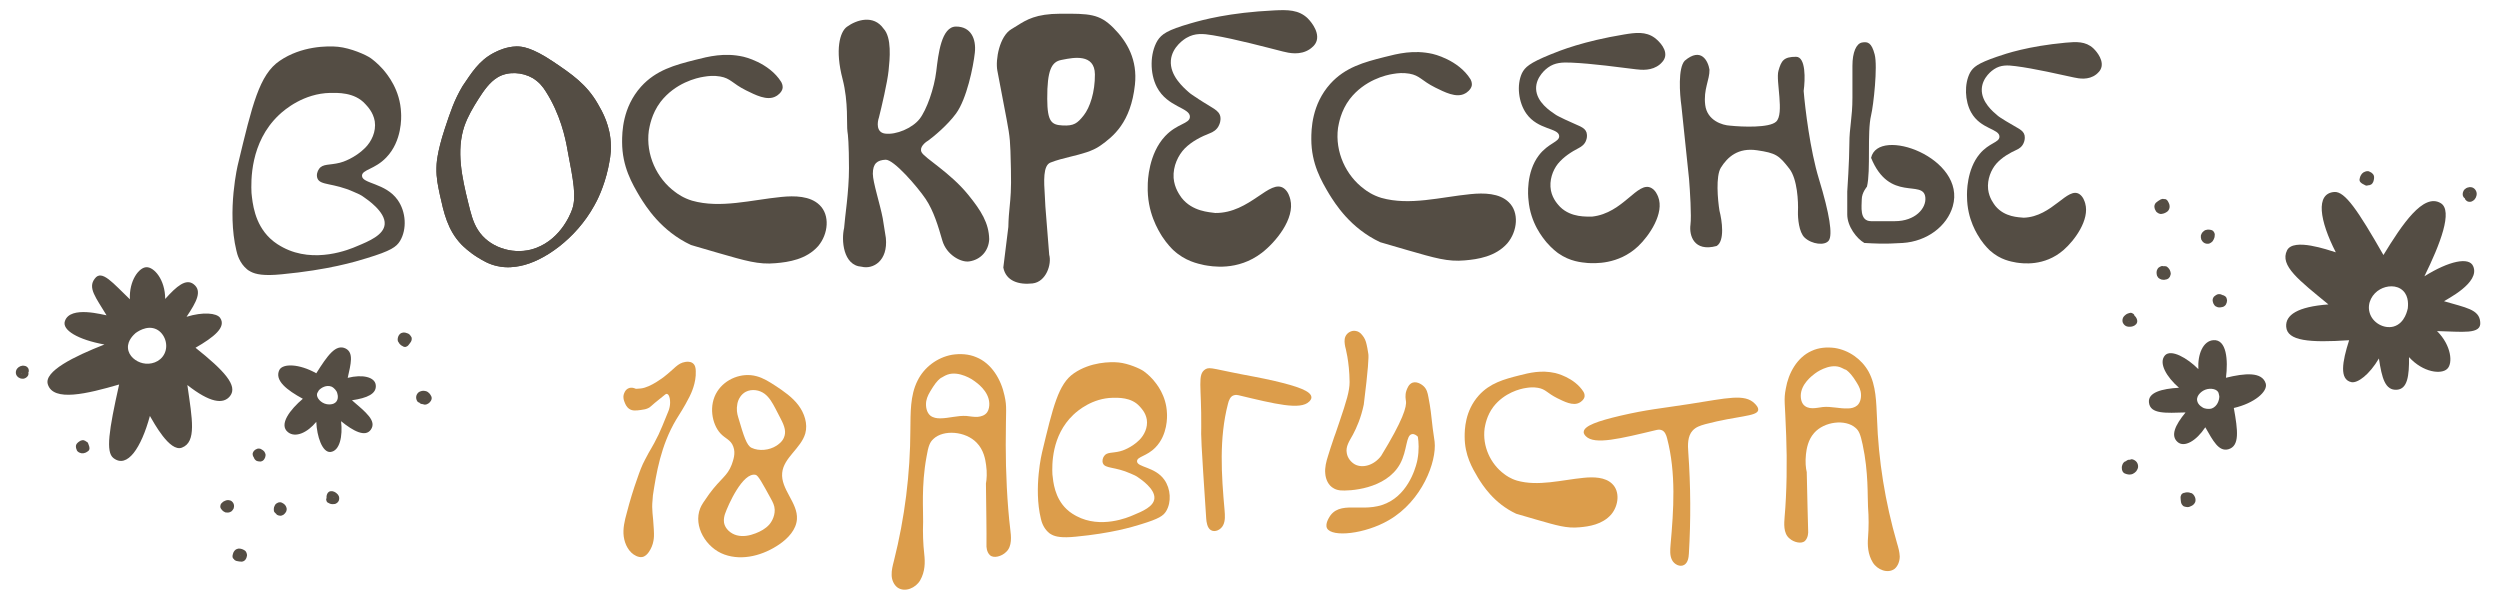 <?xml version="1.0" encoding="UTF-8"?> <svg xmlns="http://www.w3.org/2000/svg" width="1179" height="285" viewBox="0 0 1179 285" fill="none"><path fill-rule="evenodd" clip-rule="evenodd" d="M473.165 126.163L475.535 107.038C475.622 102.844 475.891 100.134 476.16 97.424C476.563 93.36 476.966 89.296 476.756 80.221C476.738 79.437 476.721 78.695 476.705 77.991C476.455 66.933 476.414 65.139 474.719 56.238L470.355 33.332C469.365 28.14 471.357 17 477.058 13.699C477.937 13.19 478.768 12.667 479.595 12.148C484.133 9.295 488.549 6.519 500.051 6.47C513.649 6.411 518.405 6.455 525.052 13.101C531.698 19.746 536.498 28.327 535.233 39.962C533.291 57.827 525.01 64.381 518.873 68.715C515.131 71.357 510.064 72.605 504.945 73.866C501.668 74.673 498.371 75.485 495.386 76.672C491.825 78.087 492.304 85.534 492.741 92.327C492.854 94.095 492.965 95.819 493.001 97.38L494.806 120.141C496.066 124.543 493.384 132.945 486.938 133.667C480.493 134.388 474.387 132.576 473.165 126.163ZM501.181 59.167C495.919 58.903 493.925 57.51 493.878 46.631C493.82 33.033 495.93 29.149 500.511 28.277C500.744 28.232 500.993 28.183 501.257 28.131C506.198 27.157 516.274 25.172 516.357 35.071C516.427 43.413 514.016 50.709 511.057 54.437C508.097 58.165 506.443 59.43 501.181 59.167Z" fill="#544D44"></path><path d="M111.479 118.17C111.848 119.891 112.954 124.069 116.518 127.019C116.641 127.142 117.255 127.633 118.238 128.125C120.574 129.354 124.383 130.214 132.864 129.354C154.863 127.265 167.522 123.455 173.052 121.734C184.359 118.293 186.94 116.449 188.661 113.623C191.979 108.092 191.487 99.858 187.554 94.327C181.901 86.216 170.717 86.707 170.717 82.898C170.717 79.948 176.739 79.948 182.147 74.294C189.644 66.552 189.275 55.368 189.152 53.401C188.783 42.34 182.638 35.089 180.672 32.754C177.968 29.682 175.387 27.838 174.896 27.469C172.683 25.872 165.432 22.676 159.41 22.062C154.371 21.57 142.081 21.693 131.88 28.698C122.294 35.212 118.976 49.346 112.216 77.49C112.216 77.367 106.932 99.366 111.479 118.17ZM131.512 54.262C134.338 51.558 143.31 44.061 155.723 43.815C158.919 43.815 167.153 43.324 172.315 49.1C173.175 50.083 176.002 52.787 176.739 57.211C177.477 62.127 175.141 66.798 172.192 69.747C167.399 74.54 161.5 76.507 160.271 76.752C155.477 77.981 152.159 77.121 150.438 79.702C149.701 80.685 149.087 82.529 149.701 84.127C151.053 87.568 157.075 86.093 166.907 90.517C168.628 91.255 170.225 91.869 171.946 93.221C172.806 93.836 181.901 99.858 181.409 105.757C181.041 110.796 174.035 113.746 168.382 116.081C165.064 117.556 148.349 124.561 133.478 116.695C132.126 115.958 129.791 114.729 127.333 112.394C119.959 105.388 119.099 95.679 118.607 91.009C118.361 85.478 117.87 67.166 131.512 54.262Z" fill="#544D44"></path><path d="M557.224 93.268C556.418 92.084 553.865 88.813 553.474 83.918C553.114 78.309 555.682 73.118 558.772 69.96C562.243 66.531 566.513 64.43 570.763 62.759C571.763 62.374 574.02 61.329 574.995 58.791C575.13 58.511 575.814 56.964 575.531 55.087C574.939 51.904 571.786 51.044 565.229 46.731C562.727 45.04 561.412 44.263 560.47 43.36C558.111 41.245 551.612 35.643 552.182 28.498C552.726 21.925 558.911 18.189 559.666 17.793C563.575 15.532 567.366 15.848 571.996 16.632C582.72 18.409 597.397 22.374 605.044 24.298C607.837 24.999 613.182 26.245 617.743 23.153C618.633 22.477 620.406 21.266 621 18.998C622.201 14.176 617.154 9.071 616.683 8.619C612.447 4.555 607.166 4.602 601.014 4.896C579.603 5.933 567.169 9.385 561.57 10.995C550.374 14.216 547.833 16.109 545.852 19.174C542.265 25.179 542.204 34.642 545.594 41.107C550.563 50.655 561.364 50.715 561.163 55.152C561.014 58.444 555.133 58.177 549.456 64.23C541.714 72.485 541.259 85.229 541.278 87.525C540.829 100.126 546.333 108.694 548.048 111.497C550.458 115.192 552.812 117.45 553.282 117.902C558.936 123.178 564.778 124.304 567.938 125.021C571.227 125.6 583.64 128.028 595.09 119.225C601.579 114.213 610.798 103.157 608.511 94.017C608.196 92.855 607.571 90.389 605.553 88.863C598.899 83.972 589.549 100.615 573.105 100.443C570.422 100.034 562.329 99.81 557.224 93.268Z" fill="#544D44"></path><path d="M735.783 97.612C734.934 96.67 732.294 94.102 731.426 89.897C730.512 85.066 732.275 80.289 734.722 77.22C737.482 73.876 741.1 71.6 744.746 69.697C745.605 69.257 747.525 68.111 748.134 65.805C748.226 65.547 748.679 64.132 748.226 62.533C747.359 59.834 744.432 59.423 738.081 56.376C735.653 55.174 734.389 54.639 733.447 53.956C731.102 52.371 724.668 48.2 724.428 41.938C724.225 36.176 729.394 32.278 730.031 31.854C733.308 29.477 736.751 29.348 740.998 29.536C750.829 29.94 764.445 31.822 771.525 32.68C774.11 32.991 779.049 33.505 782.824 30.337C783.553 29.655 785.021 28.417 785.317 26.386C785.889 22.073 780.812 18.179 780.341 17.837C776.104 14.759 771.359 15.361 765.857 16.27C746.712 19.444 735.893 23.76 731.028 25.752C721.298 29.737 719.212 31.649 717.754 34.52C715.16 40.112 716.102 48.331 719.831 53.581C725.305 61.339 735.026 60.244 735.312 64.116C735.524 66.988 730.207 67.381 725.74 73.237C719.647 81.223 720.58 92.331 720.838 94.321C721.761 105.304 727.614 112.156 729.451 114.406C732.008 117.356 734.362 119.066 734.833 119.408C740.473 123.387 745.846 123.743 748.763 124.03C751.782 124.183 763.201 124.972 772.57 116.116C777.878 111.077 785.004 100.503 781.985 92.815C781.579 91.84 780.758 89.766 778.782 88.656C772.283 85.118 765.628 100.554 750.821 102.151C748.366 102.082 741.064 102.747 735.783 97.612Z" fill="#544D44"></path><path d="M872.159 67.81C872.159 75.641 871.164 90.355 871.164 90.355L871.164 101.123C871.164 106.8 875.645 112.543 879.229 114.583C884.28 114.827 888.125 115.17 897.314 114.583C908.8 113.848 918.213 106.65 920.915 97.328C927.548 74.443 885.723 59.356 882.406 74.443C891.064 95.67 906.985 84.393 907.98 93.016C908.582 98.234 903.179 104.304 893.648 104.304L882.406 104.304C876.785 104.304 878.007 97.207 878.007 94.026C878.007 90.844 880.451 88.042 880.451 88.042C882.325 80.456 880.451 62.457 882.406 54.381C883.542 49.69 885.566 31.316 884.099 25.688C882.633 20.059 880.817 19.559 878.129 20.048C875.441 20.538 873.608 24.632 873.608 30.995L873.608 46.06C873.608 55.604 872.159 59.979 872.159 67.81Z" fill="#544D44"></path><path d="M941.013 97.123C940.307 96.142 938.086 93.442 937.593 89.279C937.101 84.505 939.042 79.984 941.483 77.177C944.23 74.126 947.682 72.18 951.134 70.6C951.946 70.235 953.773 69.262 954.49 67.062C954.592 66.817 955.103 65.473 954.804 63.881C954.205 61.187 951.572 60.566 946.008 57.121C943.884 55.768 942.771 55.153 941.963 54.416C939.941 52.696 934.382 48.15 934.604 42.032C934.825 36.403 939.803 32.993 940.412 32.628C943.561 30.558 946.702 30.69 950.552 31.192C959.468 32.323 971.723 35.177 978.104 36.544C980.433 37.041 984.89 37.912 988.548 35.109C989.259 34.5 990.682 33.403 991.094 31.446C991.918 27.288 987.573 23.113 987.169 22.745C983.531 19.429 979.172 19.659 974.103 20.132C956.462 21.788 946.315 25.182 941.749 26.758C932.617 29.91 930.584 31.617 929.055 34.304C926.301 39.557 926.579 47.635 929.602 53.03C934.036 60.999 942.956 60.66 942.944 64.454C942.935 67.269 938.07 67.253 933.593 72.623C927.487 79.946 927.553 90.838 927.648 92.796C927.715 103.566 932.556 110.679 934.069 113.009C936.188 116.076 938.209 117.918 938.613 118.286C943.464 122.585 948.327 123.336 950.96 123.834C953.696 124.21 964.029 125.834 973.176 117.909C978.36 113.398 985.588 103.632 983.383 95.915C983.083 94.935 982.481 92.852 980.762 91.623C975.099 87.688 967.957 102.228 954.374 102.673C952.145 102.421 945.455 102.522 941.013 97.123Z" fill="#544D44"></path><path d="M399.662 62.051C399.183 59.049 400.221 48.234 397.351 37.239C393.763 23.496 396.033 15.095 399.398 12.64C403.944 9.323 411.949 6.807 416.658 13.475C420.657 17.712 419.623 27.881 419.048 33.379C418.474 38.876 415.778 50.361 414.501 55.416C413.703 57.706 413.161 62.43 417.373 62.998C422.638 63.709 430.297 60.392 433.648 56.127C436.998 51.861 440.588 41.672 441.545 33.615C442.503 25.559 443.939 12.526 450.879 12.526C457.82 12.526 460.453 18.213 459.735 24.848C459.017 31.483 455.905 46.648 450.879 53.52C446.859 59.017 440.429 64.341 437.716 66.316C436.2 67.185 433.456 69.491 434.605 71.766C436.041 74.609 447.985 81.231 456.622 91.864C462.764 99.425 466.346 105.235 466.509 112.802C466.279 118.272 462.514 122.501 457.072 123.285C453.102 123.857 446.332 120.105 444.417 113.471C442.503 106.836 440.349 99.49 436.52 93.803C432.69 88.116 421.442 75.083 417.612 75.32C413.783 75.557 411.629 76.979 411.629 81.955C411.629 85.936 415.035 96.276 416.299 102.948L417.773 112.227C418.826 123.069 411.725 127.119 406.364 125.792C397.557 125.224 396.724 113.143 398.08 107.535C398.399 102.559 400.381 90.533 400.381 79.349C400.381 68.164 399.902 63.157 399.662 62.051Z" fill="#544D44"></path><path d="M338.859 119.333C351.582 122.986 357.754 124.876 365.817 124.12C371.863 123.616 380.303 122.356 385.846 116.058C390.633 110.389 391.515 101.445 386.476 96.658C382.067 92.375 374.761 92.249 368.462 92.879C354.353 94.264 339.74 98.422 326.387 94.642C322.23 93.383 319.459 91.367 318.325 90.485C309.759 84.187 304.468 72.975 305.98 61.638C306.358 59.622 307.24 53.702 311.523 48.033C318.451 39.089 328.529 36.695 331.93 36.191C334.198 35.813 336.591 35.562 339.615 36.066C344.653 36.947 345.283 39.341 351.834 42.616C355.991 44.632 361.786 47.781 365.943 45.387C366.321 45.261 368.84 43.624 369.092 41.482C369.092 41.104 369.218 40.097 368.462 38.711C362.667 29.389 350.574 26.744 350.574 26.744C341.63 24.728 334.198 26.618 327.773 28.255C318.325 30.649 309.381 33.042 302.327 40.852C293.509 50.678 293.383 62.52 293.383 66.929C293.383 78.644 298.17 86.706 301.823 92.879C304.594 97.288 311.649 108.877 325.884 115.554C328.907 116.436 332.308 117.443 338.859 119.333Z" fill="#544D44"></path><path d="M663.89 118.005C676.613 121.658 682.786 123.548 690.848 122.792C696.895 122.288 705.335 121.028 710.877 114.73C715.664 109.061 716.546 100.117 711.507 95.33C707.098 91.047 699.792 90.921 693.493 91.551C679.384 92.936 664.772 97.093 651.419 93.314C647.262 92.055 644.49 90.039 643.357 89.157C634.79 82.859 629.5 71.647 631.011 60.31C631.389 58.294 632.271 52.373 636.554 46.705C643.482 37.761 653.56 35.367 656.961 34.863C659.229 34.485 661.622 34.233 664.646 34.737C669.685 35.619 670.314 38.013 676.865 41.288C681.022 43.303 686.817 46.453 690.974 44.059C691.352 43.933 693.871 42.296 694.123 40.154C694.123 39.776 694.249 38.769 693.493 37.383C687.699 28.061 675.605 25.415 675.605 25.415C666.661 23.4 659.229 25.289 652.804 26.927C643.357 29.32 634.412 31.714 627.358 39.524C618.54 49.35 618.414 61.191 618.414 65.6C618.414 77.316 623.201 85.378 626.854 91.551C629.626 95.96 636.68 107.549 650.915 114.226C653.938 115.107 657.339 116.115 663.89 118.005Z" fill="#544D44"></path><path d="M232.803 24.968C234.773 23.982 238.591 22.012 243.64 21.889C246.103 21.889 250.783 22.258 261.005 29.155C269.749 35.066 276.645 39.746 281.941 48.982C284.034 52.554 287.975 59.45 288.098 68.687C288.221 72.751 287.483 75.83 286.867 79.032C284.896 88.268 281.448 94.918 280.217 97.012C271.596 112.652 256.325 123.367 245.118 125.46C243.147 125.83 239.207 126.569 234.404 125.46C230.463 124.598 227.507 122.751 225.29 121.396C221.103 118.81 218.394 116.101 217.655 115.362C211.005 108.465 209.28 100.091 207.433 91.84C206.571 87.652 205.709 84.081 205.832 79.155C205.832 77.677 205.955 72.258 209.773 60.682C212.482 52.554 214.207 47.258 218.147 40.608C222.335 34.45 225.783 28.662 232.803 24.968ZM257.433 43.194C256.079 40.977 254.231 38.638 251.152 36.79C246.226 33.958 239.576 33.588 234.773 36.421C230.832 38.761 228.123 42.825 225.66 46.642C223.074 50.706 220.61 54.894 219.009 59.45C215.069 71.15 217.901 83.835 220.857 95.78C221.965 100.214 222.95 104.647 225.413 108.465C230.463 116.47 241.177 120.042 250.413 117.702C263.468 114.253 268.763 101.815 269.872 98.613C271.842 92.825 270.487 85.559 267.655 70.903C266.67 64.992 264.207 53.785 257.433 43.194Z" fill="#544D44"></path><path d="M232.803 24.968C234.773 23.982 238.591 22.012 243.64 21.889C246.103 21.889 250.783 22.258 261.005 29.155C269.749 35.066 276.645 39.746 281.941 48.982C284.034 52.554 287.975 59.45 288.098 68.687C288.221 72.751 287.483 75.83 286.867 79.032C284.896 88.268 281.448 94.918 280.217 97.012C271.596 112.652 256.325 123.367 245.118 125.46C243.147 125.83 239.207 126.569 234.404 125.46C230.463 124.598 227.507 122.751 225.29 121.396C221.103 118.81 218.394 116.101 217.655 115.362C211.005 108.465 209.28 100.091 207.433 91.84C206.571 87.652 205.709 84.081 205.832 79.155C205.832 77.677 205.955 72.258 209.773 60.682C212.482 52.554 214.207 47.258 218.147 40.608C222.335 34.45 225.783 28.662 232.803 24.968ZM257.433 43.194C256.079 40.977 254.231 38.638 251.152 36.79C246.226 33.958 239.576 33.588 234.773 36.421C230.832 38.761 228.123 42.825 225.66 46.642C223.074 50.706 220.61 54.894 219.009 59.45C215.069 71.15 217.901 83.835 220.857 95.78C221.965 100.214 222.95 104.647 225.413 108.465C230.463 116.47 241.177 120.042 250.413 117.702C263.468 114.253 268.763 101.815 269.872 98.613C271.842 92.825 270.487 85.559 267.655 70.903C266.67 64.992 264.207 53.785 257.433 43.194Z" fill="#544D44"></path><path d="M796.548 84.33C796.998 89.874 797.763 101.965 797.223 105.978C796.549 110.994 798.792 118.914 809.559 116.01C813.506 113.687 812.101 103.954 810.904 99.378C810.082 94.274 809.065 83.064 811.577 79.051C814.718 74.035 819.652 69.547 828.624 70.867C837.597 72.187 838.942 73.243 843.877 79.579C847.645 84.436 848.139 95.155 847.915 99.906C847.84 102.898 848.363 109.516 851.055 112.05C854.419 115.218 860.7 116.01 862.494 113.37C864.289 110.73 862.943 101.226 857.784 84.331C853.657 70.814 851.279 51.067 850.606 42.884C851.354 37.516 851.683 26.779 847.017 26.779C841.185 26.779 840.064 28.628 838.718 33.38C837.372 38.132 841.634 53.707 837.597 57.403C834.367 60.36 821.746 59.867 815.839 59.251C812.325 59.075 805.073 56.875 804.175 49.483C803.278 42.092 806.297 37.694 806.194 32.852C805.521 28.716 802.246 22.081 794.53 28.628C791.299 32.007 792.136 44.291 792.958 50.011L796.548 84.33Z" fill="#544D44"></path><path d="M61.252 141.152C60.833 132.318 65.579 126.07 69.053 126.019C72.607 125.868 77.902 131.827 77.902 140.986C83.312 134.933 87.718 131.199 91.359 134.059C95.404 137.238 92.796 142.222 87.978 149.395C95.751 146.997 102.143 147.603 103.79 149.879C106.882 154.271 100.857 159.024 92.204 164C105.776 174.829 112.306 181.922 108.492 186.776C105.314 190.821 98.979 189.933 88.361 181.589C90.672 197.799 92.774 208.446 85.767 211.119C79.981 213.278 72.526 199.243 70.692 196.166C66.625 211.126 60.044 221.166 53.471 216.001C49.83 213.141 51.29 203.165 56.18 181.329C41.134 185.699 25.119 189.635 22.555 181.242C20.634 175.152 34.813 168.139 49.246 162.468C36.793 160.207 29.1 155.635 30.61 151.423C33.095 143.889 49.145 148.65 50.25 148.701C45.216 140.328 41.279 135.763 44.696 131.415C47.99 126.806 53.393 133.669 61.252 141.152ZM60.348 164.159C60.623 167.973 64.141 170.573 67.341 171.288C70.923 172.141 75.532 170.855 77.526 166.861C79.599 162.765 77.764 157.398 73.95 155.383C69.168 152.934 64.242 156.914 63.982 157.037C63.325 157.665 60.074 160.345 60.348 164.159Z" fill="#544D44"></path><path d="M131.75 174.462C133.39 171.334 141.105 171.508 149.159 176.037C154.468 167.615 158.376 162.017 163.057 164.386C166.871 166.401 165.469 171.515 163.981 178.197C170.916 176.449 176.752 177.764 177.207 181.556C177.706 185.71 173.184 187.718 165.982 188.765C172.62 194.472 177.778 198.524 174.881 202.627C172.302 206.325 166.632 203.342 160.846 198.632C161.691 205.675 160.246 212.718 155.811 213.158C151.997 213.433 149.44 205.863 149.159 198.935C145.005 204.013 139.363 206.614 135.824 203.832C131.273 200.257 136.915 193.077 142.817 188.064C135.369 184.011 129.323 179.424 131.75 174.462ZM149.505 185.796C149.18 187.667 151.391 190.058 153.926 190.578C154.208 190.636 157.307 191.271 158.715 189.27C159.965 187.472 158.939 185.03 158.816 184.77C158.593 184.431 157.877 183.051 156.324 182.321C153.926 181.419 151.528 182.805 150.394 184.041C150.018 184.727 149.621 185.232 149.505 185.796Z" fill="#544D44"></path><path d="M13.064 176.242C13.302 175.939 13.44 175.556 13.577 175.173C13.613 174.711 13.569 174.349 13.425 173.909C13.057 173.129 12.349 172.572 11.424 172.5C10.297 172.269 8.896 172.803 8.101 173.815C7.307 174.826 7.22 176.393 8.072 177.39C8.398 177.809 8.701 178.048 9.084 178.185C9.286 178.344 9.669 178.481 9.951 178.539C10.514 178.654 11.157 178.669 11.677 178.423C12.378 178.156 12.956 177.629 13.252 177.044C13.389 176.661 13.526 176.278 13.382 175.837C13.338 175.476 13.194 175.036 12.97 174.696C12.746 174.357 12.262 174.14 11.879 174.003C11.417 173.966 11.056 174.01 10.716 174.234C10.377 174.458 10.059 174.862 10.023 175.324C9.987 175.787 10.03 176.148 10.254 176.487C10.254 176.487 10.254 176.487 10.355 176.567C10.254 176.487 10.232 176.307 10.131 176.227C10.131 176.227 10.232 176.307 10.153 176.408C10.131 176.227 10.03 176.148 10.008 175.967L10.03 176.148C10.008 175.967 10.088 175.866 10.066 175.686C10.066 175.686 10.088 175.866 10.008 175.967C10.088 175.866 10.066 175.686 10.146 175.585C10.066 175.686 10.066 175.686 10.088 175.866C10.167 175.765 10.247 175.664 10.326 175.563C10.247 175.664 10.247 175.664 10.167 175.765C10.247 175.664 10.326 175.563 10.406 175.462C10.326 175.563 10.326 175.563 10.247 175.664C10.326 175.563 10.507 175.541 10.586 175.44C10.507 175.541 10.326 175.563 10.326 175.563C10.507 175.541 10.586 175.44 10.767 175.418C10.586 175.44 10.586 175.44 10.406 175.462C10.586 175.44 10.687 175.52 10.868 175.498C10.687 175.52 10.507 175.541 10.305 175.382C10.406 175.462 10.586 175.44 10.687 175.52C10.507 175.541 10.305 175.382 10.203 175.303C10.305 175.382 10.406 175.462 10.507 175.541C10.406 175.462 10.305 175.382 10.305 175.382C10.406 175.462 10.507 175.541 10.608 175.621C10.507 175.541 10.406 175.462 10.485 175.361C10.586 175.44 10.608 175.621 10.709 175.7C10.608 175.621 10.687 175.52 10.586 175.44C10.608 175.621 10.709 175.7 10.731 175.881C10.709 175.7 10.709 175.7 10.687 175.52C10.709 175.7 10.63 175.801 10.651 175.982C10.63 175.801 10.63 175.801 10.709 175.7C10.63 175.801 10.55 175.902 10.471 176.003C10.55 175.902 10.731 175.881 10.89 175.678C10.81 175.78 10.63 175.801 10.55 175.902C10.731 175.881 10.911 175.859 11.092 175.837C10.991 175.758 10.81 175.78 10.709 175.7C10.81 175.78 10.89 175.678 10.991 175.758C10.89 175.678 10.789 175.599 10.687 175.52C10.789 175.599 10.789 175.599 10.89 175.678C10.789 175.599 10.687 175.52 10.586 175.44C10.687 175.52 10.687 175.52 10.789 175.599C10.687 175.52 10.666 175.339 10.565 175.259C10.565 175.259 10.666 175.339 10.586 175.44C10.565 175.259 10.463 175.18 10.442 174.999L10.463 175.18C10.442 174.999 10.521 174.898 10.5 174.718C10.5 174.718 10.42 174.819 10.521 174.898C10.601 174.797 10.579 174.617 10.659 174.515L10.579 174.617C10.659 174.515 10.738 174.414 10.817 174.313L10.738 174.414C10.5 174.718 10.384 175.281 10.427 175.642C10.471 176.003 10.716 176.524 11.02 176.762C11.323 177 11.807 177.217 12.248 177.073C12.486 176.769 12.746 176.646 13.064 176.242Z" fill="#544D44"></path><path d="M38.821 207.594C38.279 207.659 37.759 207.905 37.34 208.23C37 208.454 36.581 208.779 36.263 209.184C35.866 209.689 35.75 210.253 35.816 210.794C35.837 210.975 35.859 211.156 35.88 211.336C36.025 211.777 36.148 212.037 36.292 212.477C36.415 212.737 36.617 212.896 36.819 213.055C37.022 213.214 37.224 213.373 37.607 213.51C38.091 213.727 38.654 213.843 39.196 213.778C39.557 213.734 39.998 213.59 40.438 213.445C40.959 213.2 41.377 212.875 41.796 212.55C42.114 212.145 42.252 211.762 42.187 211.221C42.143 210.859 42.1 210.498 41.977 210.238C41.833 209.798 41.71 209.538 41.565 209.097C41.421 208.656 41.117 208.418 40.633 208.201C40.251 208.064 39.788 208.028 39.449 208.252C39.008 208.396 38.77 208.7 38.553 209.184C38.416 209.566 38.38 210.029 38.604 210.368C38.748 210.809 38.994 211.329 39.138 211.77C39.117 211.589 39.015 211.51 38.994 211.329C38.994 211.329 39.095 211.408 39.015 211.51C38.994 211.329 39.073 211.228 39.051 211.047C39.051 211.047 38.972 211.148 39.073 211.228C39.153 211.127 39.131 210.946 39.211 210.845L39.131 210.946C39.21 210.845 39.29 210.744 39.369 210.643L39.29 210.744C39.369 210.643 39.449 210.542 39.528 210.441C39.268 210.563 39.008 210.686 38.828 210.708C39.008 210.686 39.088 210.585 39.268 210.563C39.088 210.585 38.907 210.607 38.727 210.628C38.828 210.708 38.929 210.787 39.03 210.867C38.929 210.787 38.828 210.708 38.907 210.607C39.008 210.686 39.03 210.867 39.131 210.946C39.03 210.867 39.109 210.766 39.008 210.686C39.03 210.867 39.131 210.946 39.153 211.127C39.131 210.946 39.131 210.946 39.109 210.766C39.131 210.946 39.051 211.047 39.073 211.228C39.153 211.127 39.051 211.047 39.131 210.946C39.051 211.047 38.972 211.148 38.893 211.25C38.972 211.148 39.051 211.047 39.051 211.047C38.972 211.148 38.893 211.25 38.813 211.351C39.051 211.047 39.312 210.924 39.651 210.701C39.572 210.802 39.391 210.823 39.312 210.924C39.391 210.823 39.572 210.802 39.752 210.78C39.572 210.802 39.492 210.903 39.312 210.924C39.312 210.924 39.312 210.924 39.492 210.903C39.853 210.859 40.294 210.715 40.612 210.31C40.85 210.007 41.067 209.523 40.922 209.083C40.879 208.721 40.633 208.201 40.33 207.963C39.745 207.667 39.362 207.529 38.821 207.594Z" fill="#544D44"></path><path d="M107.818 239.07C107.514 238.832 107.11 238.514 106.705 238.196C106.806 238.276 106.907 238.355 107.008 238.435L106.907 238.355C107.008 238.435 107.03 238.615 107.131 238.695C107.131 238.695 107.03 238.615 107.11 238.514C107.131 238.695 107.232 238.774 107.254 238.955C107.254 238.955 107.254 238.955 107.232 238.774C107.254 238.955 107.175 239.056 107.196 239.237L107.175 239.056C107.095 239.157 107.117 239.338 107.037 239.439C107.117 239.338 107.117 239.338 107.095 239.157C107.016 239.258 106.936 239.359 106.857 239.461C107.016 239.258 107.196 239.237 107.355 239.034C107.276 239.135 107.095 239.157 107.016 239.258C107.196 239.237 107.355 239.034 107.536 239.013C107.355 239.034 107.276 239.135 107.095 239.157C107.276 239.135 107.456 239.114 107.637 239.092C107.536 239.013 107.355 239.034 107.254 238.955C107.355 239.034 107.435 238.933 107.536 239.013C107.435 238.933 107.334 238.854 107.232 238.774C107.334 238.854 107.334 238.854 107.435 238.933C107.334 238.854 107.232 238.774 107.131 238.695C107.232 238.774 107.232 238.774 107.254 238.955C107.153 238.875 107.131 238.695 107.03 238.615C107.131 238.695 107.052 238.796 107.153 238.875C107.131 238.695 107.03 238.615 107.008 238.435C107.03 238.615 107.03 238.615 107.052 238.796C107.03 238.615 107.11 238.514 107.088 238.334C107.11 238.514 107.03 238.615 106.951 238.717C107.03 238.615 107.11 238.514 107.189 238.413C107.11 238.514 107.03 238.615 106.85 238.637C106.929 238.536 107.11 238.514 107.189 238.413C107.11 238.514 107.008 238.435 106.929 238.536C107.11 238.514 107.189 238.413 107.37 238.391C107.189 238.413 107.189 238.413 107.008 238.435C107.189 238.413 107.29 238.493 107.471 238.471C107.29 238.493 107.189 238.413 106.907 238.355C107.008 238.435 107.189 238.413 107.29 238.493C107.11 238.514 106.907 238.355 106.806 238.276C106.423 238.139 105.961 238.103 105.622 238.326C105.181 238.471 104.863 238.875 104.726 239.258C104.589 239.641 104.552 240.103 104.776 240.443C104.921 240.884 105.224 241.122 105.708 241.339C105.809 241.418 106.091 241.476 106.192 241.555C106.474 241.613 106.756 241.671 107.037 241.729C107.5 241.765 107.861 241.721 108.301 241.577C108.561 241.454 108.822 241.331 109.082 241.209C109.501 240.884 109.898 240.378 110.194 239.793C110.252 239.511 110.31 239.229 110.367 238.948C110.403 238.485 110.36 238.124 110.216 237.684C109.948 236.983 109.421 236.405 108.836 236.109C108.352 235.892 107.608 235.798 107.066 235.863C106.445 236.029 106.004 236.174 105.405 236.521C105.325 236.622 105.145 236.643 104.986 236.846C104.827 237.048 104.488 237.272 104.329 237.474C104.09 237.777 103.953 238.16 103.917 238.623C103.801 239.186 104.047 239.706 104.372 240.125C104.596 240.465 104.798 240.623 105.101 240.862C105.304 241.021 105.506 241.18 105.708 241.339C106.012 241.577 106.496 241.794 106.936 241.649C107.297 241.606 107.817 241.36 108.056 241.057C108.294 240.754 108.511 240.27 108.366 239.829C108.345 239.648 108.121 239.309 107.818 239.07Z" fill="#544D44"></path><path d="M113.069 262.343C113.127 262.061 113.185 261.779 113.163 261.599C113.084 261.7 113.105 261.881 113.026 261.982C113.004 261.801 113.163 261.599 113.243 261.498C113.163 261.599 113.084 261.7 113.004 261.801C113.084 261.7 113.084 261.7 113.264 261.678C113.185 261.779 113.004 261.801 112.925 261.902C113.004 261.801 113.105 261.881 113.185 261.779C113.004 261.801 112.925 261.902 112.744 261.924C112.925 261.902 112.925 261.902 113.105 261.881C112.925 261.902 112.824 261.823 112.643 261.844C112.824 261.823 113.106 261.881 113.207 261.96C113.106 261.881 112.925 261.902 112.824 261.823C113.106 261.881 113.387 261.938 113.691 262.177C113.589 262.097 113.488 262.018 113.387 261.938C113.488 262.018 113.589 262.097 113.51 262.198C113.409 262.119 113.387 261.938 113.286 261.859L113.308 262.039C113.286 261.859 113.185 261.779 113.163 261.599C113.185 261.779 113.185 261.779 113.207 261.96C113.185 261.779 113.264 261.678 113.243 261.498C113.264 261.678 113.207 261.96 113.149 262.242C113.228 262.141 113.207 261.96 113.286 261.859C113.207 261.96 113.228 262.141 113.069 262.343C113.149 262.242 113.228 262.141 113.308 262.039L113.228 262.141C113.308 262.039 113.387 261.938 113.467 261.837C113.387 261.938 113.387 261.938 113.308 262.039C113.387 261.938 113.568 261.917 113.647 261.816C113.568 261.917 113.467 261.837 113.467 261.837C113.647 261.816 113.727 261.714 113.907 261.693C113.727 261.714 113.727 261.714 113.546 261.736C113.727 261.714 113.828 261.794 114.008 261.772C113.727 261.714 113.445 261.657 113.163 261.599C112.78 261.462 112.419 261.505 112.036 261.368C111.654 261.23 111.133 261.476 110.873 261.599C110.534 261.823 110.317 262.307 110.18 262.69C110.144 263.152 110.187 263.513 110.411 263.853C110.635 264.192 111.119 264.409 111.502 264.546C112.347 264.719 113.192 264.893 114.016 264.886C114.738 264.799 115.338 264.452 115.735 263.946C115.894 263.744 116.031 263.361 116.19 263.159C116.248 262.877 116.385 262.495 116.443 262.213C116.501 261.931 116.558 261.649 116.436 261.389C116.392 261.028 116.248 260.588 116.024 260.248C115.778 259.728 115.193 259.432 114.608 259.136C114.225 258.998 113.741 258.782 113.279 258.746C112.715 258.63 112.174 258.695 111.654 258.941C110.953 259.208 110.476 259.815 110.101 260.501C109.884 260.985 109.768 261.548 109.653 262.112C109.617 262.574 109.66 262.935 109.884 263.275C110.108 263.614 110.592 263.831 110.975 263.968C111.437 264.004 111.798 263.961 112.138 263.737C112.795 263.109 113.033 262.805 113.069 262.343Z" fill="#544D44"></path><path d="M130.689 239.709C130.689 239.709 130.667 239.529 130.747 239.428L130.667 239.529C130.747 239.428 130.826 239.326 130.906 239.225L130.826 239.326C130.906 239.225 130.985 239.124 131.065 239.023C130.985 239.124 130.985 239.124 130.985 239.124C131.065 239.023 131.245 239.001 131.325 238.9C131.245 239.001 131.144 238.922 131.065 239.023C131.245 239.001 131.325 238.9 131.505 238.879C131.325 238.9 131.245 239.001 131.144 238.922C131.325 238.9 131.426 238.98 131.606 238.958L131.426 238.98C131.527 239.059 131.708 239.037 131.809 239.117L131.708 239.037C131.809 239.117 131.91 239.196 132.011 239.276L131.91 239.196C132.011 239.276 132.112 239.355 132.213 239.435L132.112 239.355C132.213 239.435 132.235 239.615 132.336 239.695C132.235 239.615 132.314 239.514 132.213 239.435C132.235 239.615 132.336 239.695 132.358 239.875C132.336 239.695 132.336 239.695 132.314 239.514C132.235 239.615 132.257 239.796 132.177 239.897C132.155 239.717 132.235 239.615 132.394 239.413C132.314 239.514 132.235 239.615 132.155 239.717C132.235 239.615 132.314 239.514 132.473 239.312C132.394 239.413 132.314 239.514 132.235 239.615C132.314 239.514 132.394 239.413 132.574 239.391C132.495 239.493 132.314 239.514 132.235 239.615C132.314 239.514 132.314 239.514 132.415 239.594C132.235 239.615 132.155 239.717 131.975 239.738L132.155 239.717C131.975 239.738 131.874 239.659 131.693 239.68C131.693 239.68 131.794 239.76 131.874 239.659C131.773 239.579 131.592 239.601 131.491 239.521C131.773 239.579 131.874 239.659 132.076 239.818C131.975 239.738 131.874 239.659 131.773 239.579C131.975 239.738 132.076 239.818 132.278 239.977C132.177 239.897 132.076 239.818 131.975 239.738C132.076 239.818 132.177 239.897 132.199 240.078C132.098 239.998 132.076 239.818 131.975 239.738C132.076 239.818 132.098 239.998 132.098 239.998C132.076 239.818 131.975 239.738 131.953 239.558C131.975 239.738 131.975 239.738 131.996 239.919C131.975 239.738 132.054 239.637 132.033 239.456C131.953 239.558 132.054 239.637 131.975 239.738C132.054 239.637 132.134 239.536 132.213 239.435C132.054 239.637 131.816 239.94 131.657 240.143C131.736 240.042 131.816 239.94 131.895 239.839C131.816 239.94 131.816 239.94 131.736 240.042C131.816 239.94 131.996 239.919 132.076 239.818L131.996 239.919C132.177 239.897 132.257 239.796 132.437 239.774L132.257 239.796C132.437 239.774 132.538 239.854 132.719 239.832C132.618 239.753 132.538 239.854 132.437 239.774C132.538 239.854 132.719 239.832 132.82 239.912C132.719 239.832 132.639 239.933 132.538 239.854C132.639 239.933 132.741 240.013 132.842 240.092C132.741 240.013 132.74 240.013 132.639 239.933C132.74 240.013 132.842 240.092 132.943 240.172C132.842 240.092 132.842 240.092 132.74 240.013C132.842 240.092 132.863 240.273 132.964 240.352C132.964 240.352 132.863 240.273 132.943 240.172C132.964 240.352 133.066 240.432 133.087 240.612L133.066 240.432C133.087 240.612 133.008 240.713 133.029 240.894C133.029 240.894 133.109 240.793 133.008 240.713C132.928 240.814 132.95 240.995 132.871 241.096L132.95 240.995C133.087 240.612 133.123 240.15 132.899 239.81C132.755 239.37 132.35 239.052 131.968 238.915C131.585 238.777 131.123 238.741 130.783 238.965C130.704 239.066 130.523 239.088 130.443 239.189C130.183 239.312 130.025 239.514 129.887 239.897L129.808 239.998C129.728 240.099 129.671 240.381 129.692 240.562C129.714 240.742 129.656 241.024 129.678 241.205C129.721 241.566 129.743 241.746 129.945 241.905C130.068 242.165 130.27 242.324 130.494 242.664C130.696 242.823 130.898 242.981 131.079 242.96C131.281 243.119 131.462 243.097 131.744 243.155C132.126 243.292 132.488 243.249 132.928 243.104C133.188 242.981 133.448 242.859 133.708 242.736C133.867 242.534 134.127 242.411 134.286 242.209C134.445 242.006 134.525 241.905 134.684 241.703C135.001 241.298 135.139 240.916 135.175 240.453C135.233 240.172 135.211 239.991 135.189 239.81C135.168 239.63 135.045 239.37 135.023 239.189C134.922 239.11 135.001 239.009 134.9 238.929C134.778 238.669 134.756 238.489 134.554 238.33C134.351 238.171 134.229 237.911 134.127 237.831C134.026 237.752 133.925 237.672 133.824 237.593C133.521 237.354 133.239 237.297 132.936 237.058C132.654 237.001 132.553 236.921 132.271 236.863C131.91 236.907 131.628 236.849 131.188 236.993C130.927 237.116 130.588 237.34 130.328 237.463C129.988 237.687 129.75 237.99 129.613 238.373C129.533 238.474 129.454 238.575 129.396 238.857C129.237 239.059 129.179 239.341 129.201 239.521C129.122 239.623 129.223 239.702 129.143 239.803C129.165 239.984 129.107 240.265 129.129 240.446C129.15 240.627 129.172 240.807 129.194 240.988L129.215 241.168C129.439 241.508 129.562 241.768 129.866 242.006C129.967 242.086 130.169 242.245 130.27 242.324L130.371 242.404C130.754 242.541 131.036 242.599 131.397 242.555C131.758 242.512 132.199 242.367 132.538 242.144C132.798 242.021 132.957 241.819 133.297 241.595C133.535 241.291 133.672 240.908 133.73 240.627C133.867 240.244 133.622 239.724 133.499 239.464C133.275 239.124 132.791 238.907 132.408 238.77C131.946 238.734 131.585 238.777 131.245 239.001C131.043 238.842 130.826 239.326 130.689 239.709Z" fill="#544D44"></path><path d="M157.308 234.782L157.286 234.602C157.286 234.602 157.207 234.703 157.308 234.782C157.207 234.703 157.366 234.5 157.445 234.399C157.366 234.5 157.286 234.602 157.308 234.782C157.207 234.703 157.286 234.602 157.366 234.5C157.286 234.602 157.207 234.703 157.127 234.804L157.207 234.703C157.127 234.804 156.947 234.826 156.867 234.927C156.687 234.948 156.607 235.049 156.427 235.071C156.427 235.071 156.427 235.071 156.607 235.049C156.506 234.97 156.326 234.992 156.224 234.912C156.506 234.97 156.708 235.129 156.99 235.187C156.889 235.107 156.788 235.028 156.687 234.948C156.889 235.107 157.192 235.346 157.395 235.505C157.294 235.425 157.192 235.346 157.091 235.266C157.192 235.346 157.294 235.425 157.214 235.526C157.113 235.447 157.091 235.266 156.99 235.187C157.091 235.266 157.012 235.367 157.113 235.447C157.091 235.266 156.99 235.187 156.968 235.006L156.99 235.187C156.968 235.006 157.048 234.905 157.026 234.724C156.947 234.826 157.048 234.905 156.968 235.006C157.048 234.905 157.127 234.804 157.207 234.703C157.127 234.804 157.048 234.905 157.048 234.905C157.048 234.905 157.127 234.804 157.308 234.782C157.127 234.804 157.127 234.804 157.048 234.905C157.127 234.804 157.308 234.782 157.387 234.681L157.308 234.782C157.387 234.681 157.568 234.659 157.669 234.739C157.489 234.761 157.308 234.782 157.207 234.703C157.387 234.681 157.489 234.761 157.669 234.739C157.387 234.681 157.207 234.703 156.925 234.645C156.925 234.645 157.106 234.623 157.308 234.782C156.925 234.645 156.723 234.486 156.441 234.428C156.542 234.508 156.643 234.587 156.745 234.667C156.643 234.587 156.643 234.587 156.542 234.508C156.629 235.23 156.716 235.952 156.802 236.675C156.882 236.574 156.961 236.472 156.961 236.472C157.2 236.169 157.416 235.685 157.272 235.244C157.229 234.883 156.983 234.363 156.68 234.125C156.376 233.886 155.892 233.67 155.452 233.814C155.09 233.858 154.65 234.002 154.332 234.407C154.252 234.508 154.173 234.609 154.173 234.609C153.935 234.912 153.718 235.396 153.862 235.837C153.906 236.198 154.151 236.718 154.455 236.956C155.242 237.412 155.928 237.787 156.932 237.758C157.575 237.773 158.298 237.686 158.796 237.26C159.056 237.137 159.215 236.935 159.453 236.631C159.612 236.429 159.771 236.227 159.829 235.945C160.024 235.281 160.038 234.638 159.771 233.937C159.526 233.417 159.201 232.998 158.695 232.601C158.392 232.362 157.987 232.045 157.604 231.907C157.12 231.691 156.557 231.575 156.015 231.64C154.469 231.734 153.783 233.648 154.036 234.992C154.079 235.353 154.325 235.873 154.628 236.111C154.931 236.35 155.415 236.566 155.856 236.422C156.217 236.379 156.737 236.133 156.976 235.83C157.214 235.526 157.351 235.143 157.308 234.782Z" fill="#544D44"></path><path d="M122.049 213.455C122.049 213.455 122.251 213.613 122.352 213.693L122.251 213.613C122.352 213.693 122.453 213.772 122.555 213.852L122.453 213.772C122.555 213.852 122.576 214.032 122.677 214.112C122.677 214.112 122.576 214.032 122.656 213.931C122.677 214.112 122.778 214.191 122.8 214.372L122.778 214.191C122.8 214.372 122.721 214.473 122.742 214.654C122.742 214.654 122.721 214.473 122.8 214.372C122.721 214.473 122.742 214.654 122.663 214.755C122.742 214.654 122.742 214.654 122.721 214.473C122.641 214.574 122.562 214.675 122.482 214.776C122.562 214.675 122.641 214.574 122.641 214.574C122.562 214.675 122.482 214.776 122.403 214.878C122.482 214.776 122.562 214.675 122.742 214.654C122.663 214.755 122.482 214.776 122.403 214.878C122.482 214.776 122.583 214.856 122.663 214.755C122.482 214.776 122.403 214.878 122.222 214.899C122.403 214.878 122.403 214.878 122.583 214.856C122.403 214.878 122.302 214.798 122.121 214.82C122.222 214.899 122.302 214.798 122.403 214.878C122.302 214.798 122.121 214.82 122.02 214.74C122.201 214.719 122.403 214.878 122.504 214.957C122.403 214.878 122.302 214.798 122.201 214.719C122.403 214.878 122.504 214.957 122.605 215.036C122.504 214.957 122.403 214.878 122.302 214.798C122.403 214.878 122.504 214.957 122.425 215.058C122.323 214.979 122.302 214.798 122.201 214.719C122.302 214.798 122.222 214.899 122.323 214.979C122.302 214.798 122.201 214.719 122.179 214.538C122.28 214.618 122.201 214.719 122.222 214.899C122.302 214.798 122.28 214.618 122.36 214.516C122.302 214.798 122.222 214.899 122.063 215.101C122.143 215 122.222 214.899 122.302 214.798C122.222 214.899 122.222 214.899 122.143 215C122.222 214.899 122.403 214.878 122.482 214.776C122.482 214.776 122.403 214.878 122.302 214.798C122.482 214.776 122.562 214.675 122.742 214.654L122.562 214.675C122.742 214.654 122.843 214.733 123.024 214.711C122.843 214.733 122.562 214.675 122.28 214.618C122.381 214.697 122.562 214.675 122.663 214.755C122.562 214.675 122.562 214.675 122.381 214.697C122.482 214.776 122.583 214.856 122.685 214.935C122.583 214.856 122.583 214.856 122.482 214.776C122.583 214.856 122.685 214.935 122.786 215.015C122.685 214.935 122.583 214.856 122.562 214.675C122.663 214.755 122.685 214.935 122.786 215.015C122.685 214.935 122.663 214.755 122.641 214.574C122.663 214.755 122.764 214.834 122.786 215.015C122.764 214.834 122.764 214.834 122.742 214.654C122.764 214.834 122.685 214.935 122.706 215.116L122.685 214.935C122.605 215.036 122.627 215.217 122.547 215.318C122.547 215.318 122.627 215.217 122.706 215.116C122.627 215.217 122.547 215.318 122.468 215.419C122.468 215.419 122.468 215.419 122.547 215.318C122.786 215.015 122.923 214.632 122.858 214.09C122.815 213.729 122.569 213.209 122.266 212.971C121.962 212.732 121.478 212.515 121.038 212.66C120.676 212.703 120.156 212.949 119.918 213.252C119.68 213.556 119.542 213.938 119.506 214.401C119.47 214.863 119.513 215.224 119.658 215.665C119.781 215.925 119.904 216.185 120.026 216.445C120.25 216.785 120.554 217.023 120.857 217.261C121.442 217.557 122.186 217.651 122.829 217.666C123.19 217.622 123.631 217.478 123.97 217.254C124.389 216.929 124.628 216.626 124.844 216.142C124.924 216.041 124.902 215.86 125.061 215.658C125.119 215.376 125.177 215.094 125.234 214.813C125.271 214.35 125.227 213.989 125.003 213.65C124.859 213.209 124.635 212.869 124.23 212.552C124.028 212.393 123.927 212.313 123.826 212.234C123.523 211.995 123.241 211.938 122.937 211.699C122.273 211.504 121.529 211.41 120.85 211.858C120.409 212.003 120.171 212.306 119.752 212.631C119.434 213.036 119.297 213.418 119.16 213.801C119.008 214.827 119.6 215.947 120.467 216.301C120.85 216.438 121.312 216.474 121.652 216.25C122.092 216.106 122.41 215.701 122.547 215.318C122.685 214.935 122.721 214.473 122.497 214.134C122.757 214.011 122.432 213.592 122.049 213.455Z" fill="#544D44"></path><path d="M199.433 187.402L199.332 187.323C199.433 187.402 199.454 187.583 199.556 187.662C199.454 187.583 199.534 187.482 199.433 187.402C199.433 187.402 199.454 187.583 199.556 187.662C199.556 187.662 199.534 187.482 199.433 187.402C199.534 187.482 199.454 187.583 199.476 187.763C199.454 187.583 199.534 187.482 199.512 187.301C199.433 187.402 199.353 187.503 199.274 187.604C199.454 187.583 199.534 187.482 199.433 187.402C199.534 187.482 199.454 187.583 199.296 187.785C199.375 187.684 199.454 187.583 199.635 187.561C199.556 187.662 199.375 187.684 199.296 187.785C199.556 187.662 199.837 187.72 200.018 187.698C199.837 187.72 199.736 187.64 199.556 187.662C199.736 187.64 199.917 187.619 200.018 187.698C199.917 187.619 199.816 187.539 199.714 187.46C199.917 187.619 200.018 187.698 200.22 187.857C200.119 187.778 200.018 187.698 199.917 187.619C200.22 187.857 200.444 188.197 200.567 188.457C200.466 188.377 200.444 188.197 200.343 188.117C200.444 188.197 200.365 188.298 200.466 188.377C200.444 188.197 200.343 188.117 200.321 187.937L200.343 188.117C200.321 187.937 200.401 187.835 200.379 187.655C200.379 187.655 200.3 187.756 200.401 187.836C200.48 187.734 200.458 187.554 200.538 187.453C200.458 187.554 200.459 187.554 200.48 187.734C200.56 187.633 200.639 187.532 200.719 187.431C200.56 187.633 200.401 187.835 200.162 188.139C200.242 188.038 200.321 187.937 200.401 187.836C200.321 187.937 200.242 188.038 200.061 188.059C200.141 187.958 200.321 187.937 200.401 187.836C200.321 187.937 200.141 187.958 200.141 187.958C200.321 187.937 200.401 187.835 200.581 187.814L200.401 187.836C200.581 187.814 200.682 187.893 200.863 187.872C200.762 187.792 200.682 187.893 200.581 187.814C200.682 187.893 200.863 187.872 200.964 187.951C200.581 187.814 200.198 187.677 199.895 187.438C199.996 187.518 200.097 187.597 200.198 187.677L200.097 187.597C200.198 187.677 200.22 187.857 200.321 187.937C200.097 187.597 199.873 187.258 199.389 187.041C199.007 186.904 198.725 186.846 198.465 186.969C197.663 187.156 197.208 187.944 197.295 188.666C197.381 189.388 197.75 190.169 198.515 190.443C198.898 190.58 199.36 190.616 199.722 190.573C199.982 190.45 200.162 190.429 200.422 190.306C200.762 190.082 200.82 189.8 200.979 189.598C201.217 189.295 201.152 188.753 200.928 188.413C200.784 187.973 200.379 187.655 199.996 187.518C199.613 187.38 199.151 187.344 198.812 187.568C198.732 187.669 198.552 187.691 198.472 187.792C198.212 187.915 198.053 188.117 197.916 188.5C197.995 188.399 198.075 188.298 198.154 188.197C198.234 188.095 198.313 187.994 198.393 187.893C198.472 187.792 198.653 187.77 198.732 187.669C198.913 187.648 198.992 187.547 199.173 187.525C199.173 187.525 199.173 187.525 198.992 187.547C199.151 187.344 199.332 187.323 199.433 187.402C199.332 187.323 199.332 187.323 199.332 187.323C199.433 187.402 199.613 187.38 199.714 187.46C199.816 187.539 199.917 187.619 200.018 187.698L199.917 187.619C200.018 187.698 200.119 187.778 200.22 187.857L200.119 187.778C200.22 187.857 200.242 188.038 200.343 188.117C200.343 188.117 200.242 188.038 200.321 187.937C200.343 188.117 200.444 188.197 200.466 188.377L200.444 188.197C199.382 188.507 198.4 188.717 197.338 189.027C197.482 189.468 197.807 189.887 198.19 190.024C198.494 190.263 198.877 190.4 199.158 190.458C199.541 190.595 199.743 190.754 200.025 190.812C200.487 190.848 200.849 190.804 201.289 190.66C201.549 190.537 201.809 190.414 202.149 190.19C202.488 189.966 202.727 189.663 202.965 189.36C203.124 189.157 203.362 188.854 203.42 188.572C203.637 188.088 203.651 187.445 203.406 186.925C203.261 186.485 202.835 185.986 202.611 185.647C202.185 185.148 201.578 184.672 200.914 184.477C200.249 184.282 199.606 184.267 199.064 184.332C198.443 184.498 197.822 184.664 197.324 185.091C196.746 185.618 196.37 186.304 196.276 187.048C196.182 187.792 196.37 188.594 196.818 189.273C197.266 189.952 198.393 190.183 199.05 189.555C199.83 189.186 199.982 188.161 199.433 187.402Z" fill="#544D44"></path><path d="M190.484 159.442L190.382 159.362C190.484 159.442 190.585 159.521 190.686 159.601C190.686 159.601 190.585 159.521 190.484 159.442C190.585 159.521 190.686 159.601 190.787 159.68C190.686 159.601 190.686 159.601 190.664 159.42C190.765 159.5 190.787 159.68 190.888 159.76C190.787 159.68 190.866 159.579 190.765 159.5C190.787 159.68 190.888 159.76 190.91 159.94C190.809 159.861 190.888 159.76 190.866 159.579C190.888 159.76 190.809 159.861 190.83 160.041C190.809 159.861 190.809 159.861 190.888 159.76C190.809 159.861 190.729 159.962 190.65 160.063C190.729 159.962 190.888 159.76 190.968 159.659C190.888 159.76 190.809 159.861 190.729 159.962C190.809 159.861 190.809 159.861 190.888 159.76C190.809 159.861 190.628 159.882 190.549 159.984C190.549 159.984 190.628 159.882 190.729 159.962C190.549 159.984 190.469 160.085 190.289 160.106C190.368 160.005 190.469 160.085 190.469 160.085C190.289 160.106 190.187 160.027 190.007 160.049C190.187 160.027 190.289 160.106 190.57 160.164C190.469 160.085 190.289 160.106 190.187 160.027C190.469 160.085 190.671 160.244 190.953 160.301C190.852 160.222 190.751 160.143 190.65 160.063C190.852 160.222 191.054 160.381 191.155 160.46C191.054 160.381 190.953 160.301 190.852 160.222C190.953 160.301 191.054 160.381 191.076 160.561C190.975 160.482 190.953 160.301 190.852 160.222C190.953 160.301 190.874 160.403 190.975 160.482C190.953 160.301 190.852 160.222 190.83 160.041L190.852 160.222C190.83 160.041 190.91 159.94 190.888 159.76C190.888 159.76 190.91 159.94 190.83 160.041C190.91 159.94 190.989 159.839 191.069 159.738C190.91 159.94 190.751 160.142 190.671 160.244C190.512 160.446 190.354 160.648 190.195 160.85C190.274 160.749 190.354 160.648 190.433 160.547C190.354 160.648 190.354 160.648 190.274 160.749C190.354 160.648 190.534 160.626 190.614 160.525C190.614 160.525 190.614 160.525 190.534 160.626C190.715 160.605 190.794 160.504 190.975 160.482C190.975 160.482 190.975 160.482 190.794 160.504C190.975 160.482 191.076 160.561 191.256 160.54L191.076 160.561C191.177 160.641 191.358 160.619 191.459 160.699C191.358 160.619 191.076 160.561 190.975 160.482C191.076 160.561 191.177 160.641 191.278 160.72C191.076 160.561 190.874 160.403 190.671 160.244C190.773 160.323 190.874 160.403 190.975 160.482C190.874 160.403 190.773 160.323 190.751 160.143C190.852 160.222 190.874 160.403 190.975 160.482C190.874 160.403 190.852 160.222 190.852 160.222C190.874 160.403 190.975 160.482 190.996 160.663C190.975 160.482 190.975 160.482 190.953 160.301C190.975 160.482 190.895 160.583 190.917 160.764C190.996 160.663 190.895 160.583 190.975 160.482C190.895 160.583 190.917 160.764 190.838 160.865C190.917 160.764 190.917 160.764 190.895 160.583C190.816 160.684 190.736 160.785 190.657 160.887C190.736 160.785 190.736 160.785 190.816 160.684C190.736 160.785 190.657 160.886 190.577 160.988L190.657 160.887C190.996 160.663 191.213 160.179 191.35 159.796C191.387 159.334 191.343 158.972 191.119 158.633C190.895 158.293 190.491 157.975 190.029 157.939C189.848 157.961 189.747 157.882 189.566 157.903C189.205 157.947 189.024 157.968 188.786 158.272C188.526 158.394 188.447 158.496 188.288 158.698C188.129 158.9 187.97 159.102 187.992 159.283C187.854 159.666 187.818 160.128 187.782 160.59C187.825 160.951 187.97 161.392 188.093 161.652C188.317 161.992 188.54 162.331 188.945 162.649C189.248 162.887 189.552 163.126 189.935 163.263C190.036 163.342 190.036 163.342 190.137 163.422C190.419 163.48 190.52 163.559 190.801 163.617C191.083 163.675 191.444 163.631 191.784 163.408C192.044 163.285 192.304 163.162 192.542 162.859C192.781 162.555 192.94 162.353 193.178 162.05C193.575 161.544 194.052 160.937 194.146 160.193C194.182 159.731 194.218 159.269 193.994 158.929C193.749 158.409 193.445 158.171 193.12 157.752C192.817 157.513 192.513 157.275 192.232 157.217C191.849 157.08 191.567 157.022 191.184 156.885C190.903 156.827 190.44 156.791 190.079 156.834C189.899 156.856 189.639 156.979 189.458 157C189.277 157.022 189.198 157.123 188.938 157.246C188.858 157.347 188.598 157.47 188.439 157.672C188.201 157.975 187.963 158.279 187.825 158.662C187.609 159.146 187.573 159.608 187.536 160.07C187.558 160.251 187.601 160.612 187.623 160.793C187.746 161.053 187.768 161.233 187.97 161.392L188.071 161.472C188.172 161.551 188.295 161.811 188.396 161.891C188.497 161.97 188.598 162.049 188.699 162.129C188.801 162.208 188.902 162.288 189.082 162.266C189.465 162.403 189.927 162.44 190.267 162.216C190.707 162.071 191.025 161.667 191.163 161.284C191.3 160.901 191.336 160.439 191.112 160.099C191.271 159.897 191.047 159.557 190.484 159.442Z" fill="#544D44"></path><path d="M1149.31 156.132C1156.1 162.898 1156.86 171.365 1154.12 173.943C1151.38 176.66 1142.79 175.757 1136.1 168.425C1136.19 177.222 1135.39 183.429 1130.39 183.799C1124.83 184.209 1123.28 178.315 1121.9 169.054C1117.43 176.65 1111.87 180.834 1108.89 180.215C1103.2 178.958 1104.55 170.753 1107.85 160.449C1089.07 161.695 1078.67 160.786 1078.17 154.115C1077.76 148.555 1083.48 144.64 1098.08 143.563C1084.39 132.276 1074.93 125.289 1078.59 118.032C1081.64 112.077 1097.86 117.868 1101.57 118.991C1093.9 104.046 1091.84 91.203 1100.87 90.536C1105.87 90.167 1111.99 99.218 1124.03 120.269C1132.88 105.781 1142.82 90.934 1151 95.78C1156.99 99.251 1150.76 115.221 1143.35 130.301C1154.97 123.016 1164.47 121.057 1166.34 125.531C1169.85 133.376 1153.52 141.288 1152.6 142.055C1162.75 145.079 1169.23 145.858 1169.67 151.835C1170.4 157.929 1161.07 156.382 1149.31 156.132ZM1133.23 137.057C1130.22 134.204 1125.51 134.692 1122.43 136.456C1118.93 138.391 1116.18 142.786 1117.51 147.439C1118.84 152.232 1124.23 155.188 1128.75 154.016C1134.37 152.483 1135.4 145.7 1135.52 145.411C1135.59 144.428 1136.23 139.909 1133.23 137.057Z" fill="#544D44"></path><path d="M1068.55 180.957C1069.52 184.658 1063.22 190.154 1053.47 192.41C1055.37 203.03 1056.33 210.365 1050.85 211.887C1046.33 213.059 1043.71 207.942 1040.02 201.507C1035.75 207.971 1030.12 211.181 1026.98 208.478C1023.55 205.517 1025.7 200.607 1030.7 194.509C1021.22 194.79 1014.13 195.313 1013.46 189.913C1012.82 185.069 1019.54 183.316 1027.61 182.86C1021.79 177.84 1017.8 171.147 1021.03 167.555C1023.88 164.55 1031.46 168.742 1036.74 174.081C1036.36 166.983 1038.98 160.781 1043.84 160.422C1050.09 159.961 1050.82 169.828 1049.76 178.151C1058.68 175.956 1066.87 175.212 1068.55 180.957ZM1046.06 184.852C1044.96 183.117 1041.44 182.818 1039.03 184.253C1038.76 184.412 1035.82 186.167 1036.15 188.797C1036.46 191.15 1039.07 192.355 1039.36 192.473C1039.78 192.582 1041.36 193.164 1043.14 192.613C1045.72 191.585 1046.63 188.723 1046.63 186.906C1046.43 186.082 1046.38 185.387 1046.06 184.852Z" fill="#544D44"></path><path d="M1162.25 92.853C1162.28 93.27 1162.45 93.677 1162.62 94.084C1162.93 94.48 1163.23 94.737 1163.67 94.985C1164.53 95.34 1165.5 95.268 1166.3 94.651C1167.37 94.013 1168.1 92.561 1168 91.172C1167.89 89.782 1166.82 88.464 1165.41 88.288C1164.84 88.19 1164.42 88.221 1164.02 88.391C1163.74 88.411 1163.33 88.581 1163.06 88.741C1162.53 89.06 1162 89.518 1161.77 90.094C1161.4 90.82 1161.32 91.664 1161.51 92.349C1161.68 92.755 1161.85 93.162 1162.29 93.409C1162.59 93.666 1163.03 93.914 1163.45 94.022C1163.88 94.13 1164.43 93.95 1164.83 93.78C1165.23 93.472 1165.49 93.173 1165.6 92.746C1165.7 92.319 1165.66 91.763 1165.35 91.367C1165.05 90.97 1164.75 90.713 1164.32 90.604C1164.32 90.604 1164.32 90.604 1164.18 90.615C1164.32 90.604 1164.47 90.733 1164.61 90.723C1164.61 90.723 1164.47 90.733 1164.46 90.594C1164.61 90.723 1164.75 90.713 1164.9 90.841L1164.75 90.713C1164.9 90.841 1164.91 90.98 1165.06 91.109C1165.06 91.109 1164.91 90.98 1164.9 90.841C1164.91 90.98 1165.06 91.109 1165.07 91.248C1165.06 91.109 1165.06 91.109 1164.91 90.98C1164.92 91.119 1164.93 91.258 1164.94 91.397C1164.93 91.258 1164.93 91.258 1164.92 91.119C1164.93 91.258 1164.94 91.397 1164.95 91.536C1164.94 91.397 1164.94 91.397 1164.93 91.258C1164.94 91.397 1164.81 91.546 1164.82 91.685C1164.81 91.546 1164.94 91.397 1164.94 91.397C1164.81 91.546 1164.82 91.686 1164.69 91.835C1164.82 91.686 1164.82 91.686 1164.95 91.536C1164.82 91.686 1164.68 91.696 1164.55 91.845C1164.68 91.696 1164.81 91.546 1165.09 91.526C1164.95 91.536 1164.82 91.685 1164.68 91.696C1164.81 91.546 1165.09 91.526 1165.23 91.516C1165.09 91.526 1164.95 91.536 1164.81 91.546C1164.95 91.536 1165.09 91.526 1165.09 91.526C1164.95 91.536 1164.81 91.546 1164.67 91.557C1164.81 91.546 1164.95 91.536 1164.96 91.675C1164.82 91.685 1164.67 91.557 1164.53 91.567C1164.67 91.557 1164.68 91.696 1164.82 91.685C1164.67 91.557 1164.53 91.567 1164.38 91.438C1164.53 91.567 1164.53 91.567 1164.68 91.696C1164.53 91.567 1164.52 91.428 1164.37 91.299C1164.52 91.428 1164.52 91.428 1164.53 91.567C1164.52 91.428 1164.51 91.289 1164.5 91.15C1164.51 91.289 1164.38 91.438 1164.4 91.716C1164.39 91.577 1164.52 91.428 1164.51 91.289C1164.38 91.438 1164.25 91.588 1164.12 91.737C1164.26 91.727 1164.39 91.577 1164.53 91.567C1164.39 91.577 1164.4 91.716 1164.26 91.727C1164.4 91.716 1164.54 91.706 1164.68 91.696C1164.54 91.706 1164.54 91.706 1164.4 91.716C1164.54 91.706 1164.68 91.696 1164.82 91.685C1164.68 91.696 1164.68 91.696 1164.54 91.706C1164.68 91.696 1164.83 91.824 1164.97 91.814C1164.97 91.814 1164.83 91.824 1164.82 91.685C1164.97 91.814 1165.11 91.804 1165.26 91.933L1165.11 91.804C1165.26 91.933 1165.27 92.072 1165.42 92.2C1165.42 92.2 1165.41 92.061 1165.27 92.072C1165.28 92.211 1165.43 92.339 1165.44 92.478L1165.43 92.339C1165.44 92.478 1165.45 92.617 1165.46 92.756L1165.45 92.617C1165.42 92.2 1165.1 91.665 1164.8 91.407C1164.5 91.15 1163.92 90.913 1163.51 90.944C1163.09 90.975 1162.54 91.155 1162.3 91.592C1162.33 92.009 1162.21 92.297 1162.25 92.853Z" fill="#544D44"></path><path d="M1118.74 86.565C1119.12 86.118 1119.36 85.541 1119.46 84.975C1119.57 84.548 1119.66 83.982 1119.62 83.426C1119.57 82.731 1119.25 82.195 1118.8 81.809C1118.66 81.68 1118.51 81.552 1118.36 81.423C1117.92 81.176 1117.63 81.057 1117.19 80.81C1116.91 80.692 1116.63 80.712 1116.35 80.733C1116.07 80.753 1115.79 80.774 1115.39 80.944C1114.84 81.124 1114.31 81.442 1113.92 81.89C1113.66 82.189 1113.42 82.626 1113.17 83.064C1112.93 83.64 1112.83 84.206 1112.74 84.772C1112.78 85.328 1112.95 85.735 1113.39 86.121C1113.69 86.379 1113.99 86.636 1114.28 86.755C1114.72 87.002 1115 87.12 1115.44 87.367C1115.88 87.615 1116.3 87.584 1116.84 87.404C1117.25 87.234 1117.65 86.925 1117.75 86.498C1118 86.061 1117.97 85.644 1117.79 85.098C1117.62 84.691 1117.31 84.295 1116.88 84.187C1116.45 83.94 1115.87 83.703 1115.43 83.455C1115.58 83.584 1115.72 83.574 1115.87 83.703C1115.87 83.703 1115.73 83.713 1115.72 83.574C1115.87 83.703 1115.88 83.842 1116.03 83.97C1116.03 83.97 1116.02 83.831 1115.88 83.842C1115.89 83.981 1116.04 84.109 1116.05 84.248L1116.04 84.109C1116.05 84.248 1116.06 84.387 1116.07 84.526L1116.06 84.387C1116.07 84.526 1116.08 84.665 1116.09 84.804C1116.21 84.516 1116.33 84.228 1116.46 84.079C1116.33 84.228 1116.34 84.367 1116.21 84.516C1116.34 84.367 1116.47 84.218 1116.6 84.068C1116.46 84.079 1116.32 84.089 1116.18 84.099C1116.32 84.089 1116.46 84.079 1116.47 84.218C1116.33 84.228 1116.18 84.099 1116.04 84.109C1116.18 84.099 1116.19 84.238 1116.33 84.228C1116.18 84.099 1116.04 84.109 1115.89 83.981C1116.04 84.109 1116.04 84.109 1116.19 84.238C1116.04 84.109 1116.03 83.97 1115.88 83.842C1115.89 83.981 1116.03 83.97 1116.04 84.109C1116.03 83.97 1116.02 83.831 1116.01 83.692C1116.02 83.831 1116.03 83.97 1116.03 83.97C1116.02 83.831 1116.01 83.692 1116 83.553C1116.03 83.97 1115.91 84.259 1115.8 84.686C1115.79 84.547 1115.92 84.397 1115.91 84.258C1115.92 84.397 1115.79 84.547 1115.66 84.696C1115.79 84.547 1115.78 84.408 1115.91 84.258C1115.91 84.258 1115.91 84.259 1115.78 84.408C1115.53 84.706 1115.28 85.144 1115.32 85.7C1115.35 86.117 1115.53 86.662 1115.97 86.909C1116.27 87.167 1116.84 87.404 1117.26 87.373C1117.94 87.183 1118.35 87.013 1118.74 86.565Z" fill="#544D44"></path><path d="M1040.53 111.758C1040.94 111.727 1041.5 111.686 1042.06 111.645C1041.92 111.655 1041.78 111.665 1041.64 111.676L1041.78 111.665C1041.64 111.676 1041.49 111.547 1041.35 111.557C1041.35 111.557 1041.49 111.547 1041.5 111.686C1041.35 111.557 1041.21 111.567 1041.06 111.439C1041.06 111.439 1041.06 111.439 1041.21 111.567C1041.06 111.439 1041.05 111.3 1040.9 111.171L1041.05 111.3C1041.04 111.161 1040.89 111.032 1040.88 110.893C1040.89 111.032 1040.89 111.032 1041.04 111.161C1041.03 111.022 1041.02 110.883 1041.01 110.744C1041.03 111.022 1040.9 111.171 1040.92 111.449C1040.91 111.31 1041.04 111.161 1041.03 111.022C1040.9 111.171 1040.92 111.449 1040.79 111.598C1040.92 111.449 1040.91 111.31 1041.04 111.161C1040.91 111.31 1040.78 111.459 1040.66 111.608C1040.79 111.598 1040.92 111.449 1041.06 111.439C1040.92 111.449 1040.93 111.588 1040.79 111.598C1040.93 111.588 1041.07 111.578 1041.21 111.567C1041.07 111.578 1041.07 111.578 1040.93 111.588C1041.07 111.578 1041.21 111.567 1041.35 111.557C1041.21 111.567 1041.21 111.567 1041.06 111.439C1041.2 111.428 1041.35 111.557 1041.49 111.547C1041.35 111.557 1041.34 111.418 1041.2 111.428C1041.35 111.557 1041.49 111.547 1041.64 111.676C1041.49 111.547 1041.49 111.547 1041.34 111.418C1041.49 111.547 1041.5 111.686 1041.65 111.815C1041.5 111.686 1041.49 111.547 1041.48 111.408C1041.49 111.547 1041.5 111.686 1041.51 111.825C1041.5 111.686 1041.49 111.547 1041.62 111.398C1041.63 111.537 1041.5 111.686 1041.51 111.825C1041.5 111.686 1041.64 111.676 1041.63 111.537C1041.5 111.686 1041.51 111.825 1041.38 111.974C1041.51 111.825 1041.51 111.825 1041.64 111.676C1041.51 111.825 1041.37 111.835 1041.24 111.984C1041.37 111.835 1041.51 111.825 1041.78 111.665C1041.64 111.676 1041.51 111.825 1041.37 111.835C1041.5 111.686 1041.78 111.665 1041.92 111.655C1042.32 111.485 1042.72 111.177 1042.83 110.749C1043.08 110.312 1043.03 109.756 1042.86 109.349C1042.69 108.943 1042.39 108.546 1041.96 108.438C1041.52 108.191 1041.1 108.222 1040.56 108.402C1040.42 108.412 1040.15 108.571 1040.01 108.582C1039.75 108.741 1039.48 108.901 1039.21 109.06C1038.81 109.369 1038.56 109.667 1038.31 110.105C1038.19 110.393 1038.07 110.681 1037.95 110.969C1037.86 111.536 1037.91 112.231 1038.1 112.915C1038.26 113.183 1038.42 113.451 1038.58 113.718C1038.88 114.115 1039.18 114.372 1039.62 114.619C1040.35 114.985 1041.19 115.062 1041.87 114.872C1042.42 114.692 1043.08 114.224 1043.47 113.776C1043.85 113.19 1044.09 112.752 1044.32 112.037C1044.31 111.898 1044.44 111.749 1044.42 111.471C1044.4 111.193 1044.51 110.765 1044.49 110.487C1044.45 110.071 1044.28 109.664 1043.98 109.267C1043.66 108.732 1043.08 108.495 1042.51 108.397C1042.09 108.289 1041.81 108.309 1041.39 108.34C1041.11 108.361 1040.84 108.381 1040.56 108.402C1040.14 108.432 1039.6 108.612 1039.35 109.05C1039.09 109.348 1038.85 109.925 1038.89 110.342C1038.92 110.759 1039.1 111.304 1039.53 111.552C1039.68 111.68 1040.11 111.788 1040.53 111.758Z" fill="#544D44"></path><path d="M1019.31 96.974C1019.47 97.241 1019.63 97.509 1019.78 97.638C1019.77 97.499 1019.62 97.37 1019.61 97.231C1019.76 97.36 1019.78 97.638 1019.79 97.777C1019.78 97.638 1019.77 97.499 1019.76 97.36C1019.77 97.499 1019.77 97.499 1019.64 97.648C1019.63 97.509 1019.76 97.36 1019.75 97.221C1019.76 97.36 1019.62 97.37 1019.63 97.509C1019.76 97.36 1019.75 97.221 1019.88 97.072C1019.75 97.221 1019.75 97.221 1019.62 97.37C1019.75 97.221 1019.89 97.21 1020.02 97.061C1019.89 97.21 1019.62 97.37 1019.48 97.38C1019.62 97.37 1019.75 97.221 1019.89 97.21C1019.62 97.37 1019.35 97.529 1018.94 97.56C1019.08 97.55 1019.22 97.54 1019.35 97.529C1019.22 97.54 1019.08 97.55 1019.07 97.411C1019.2 97.401 1019.35 97.529 1019.49 97.519L1019.34 97.391C1019.49 97.519 1019.63 97.509 1019.78 97.638C1019.63 97.509 1019.63 97.509 1019.48 97.38C1019.63 97.509 1019.64 97.648 1019.79 97.777C1019.64 97.648 1019.48 97.38 1019.32 97.112C1019.33 97.251 1019.48 97.38 1019.49 97.519C1019.48 97.38 1019.33 97.251 1019.31 96.974C1019.32 97.112 1019.33 97.251 1019.34 97.391L1019.33 97.251C1019.34 97.391 1019.35 97.529 1019.36 97.668C1019.35 97.529 1019.35 97.529 1019.34 97.391C1019.35 97.529 1019.23 97.679 1019.24 97.818C1019.23 97.679 1019.36 97.668 1019.36 97.668C1019.24 97.818 1019.25 97.957 1019.12 98.106C1019.25 97.957 1019.25 97.957 1019.37 97.808C1019.25 97.957 1019.11 97.967 1018.98 98.116C1019.25 97.957 1019.51 97.797 1019.78 97.638C1020.19 97.468 1020.45 97.169 1020.85 97C1021.26 96.83 1021.5 96.254 1021.61 95.965C1021.72 95.538 1021.54 94.993 1021.37 94.586C1021.06 94.189 1020.77 93.932 1020.34 93.824C1019.91 93.716 1019.37 93.895 1018.96 94.065C1018.16 94.544 1017.35 95.022 1016.7 95.629C1016.18 96.226 1015.96 96.942 1016.01 97.637C1016.03 97.915 1016.2 98.321 1016.22 98.599C1016.38 98.867 1016.55 99.274 1016.71 99.541C1016.87 99.809 1017.03 100.077 1017.32 100.195C1017.61 100.453 1018.05 100.7 1018.48 100.808C1019.05 101.045 1019.74 100.855 1020.42 100.665C1020.83 100.495 1021.38 100.315 1021.77 100.006C1022.31 99.687 1022.69 99.239 1022.93 98.663C1023.3 97.937 1023.24 97.103 1023.03 96.28C1022.85 95.734 1022.54 95.199 1022.22 94.663C1021.91 94.267 1021.61 94.009 1021.18 93.901C1020.76 93.793 1020.21 93.973 1019.8 94.143C1019.41 94.451 1019.15 94.75 1019.04 95.177C1018.97 96.16 1019 96.577 1019.31 96.974Z" fill="#544D44"></path><path d="M1021.74 127.957C1021.74 127.957 1021.89 128.085 1021.9 128.224L1021.89 128.085C1021.9 128.224 1021.91 128.363 1021.92 128.502L1021.91 128.363C1021.92 128.502 1021.93 128.641 1021.94 128.78C1021.93 128.641 1021.93 128.641 1021.93 128.641C1021.94 128.78 1021.81 128.929 1021.82 129.068C1021.81 128.929 1021.95 128.919 1021.94 128.78C1021.81 128.929 1021.82 129.068 1021.69 129.218C1021.82 129.068 1021.81 128.929 1021.95 128.919C1021.82 129.068 1021.68 129.079 1021.55 129.228L1021.68 129.079C1021.54 129.089 1021.41 129.238 1021.28 129.248L1021.41 129.238C1021.28 129.248 1021.14 129.259 1021 129.269L1021.14 129.259C1021 129.269 1020.86 129.279 1020.72 129.289L1020.86 129.279C1020.72 129.289 1020.57 129.161 1020.43 129.171C1020.57 129.161 1020.58 129.3 1020.72 129.289C1020.57 129.161 1020.43 129.171 1020.28 129.042C1020.43 129.171 1020.43 129.171 1020.58 129.3C1020.57 129.161 1020.42 129.032 1020.41 128.893C1020.56 129.022 1020.57 129.161 1020.59 129.439C1020.58 129.3 1020.57 129.161 1020.56 129.022C1020.57 129.161 1020.58 129.3 1020.6 129.578C1020.59 129.439 1020.58 129.3 1020.57 129.161C1020.58 129.3 1020.59 129.439 1020.46 129.588C1020.45 129.449 1020.58 129.3 1020.57 129.161C1020.58 129.3 1020.58 129.3 1020.44 129.31C1020.57 129.161 1020.56 129.022 1020.69 128.872L1020.56 129.022C1020.69 128.872 1020.83 128.862 1020.96 128.713C1020.96 128.713 1020.82 128.723 1020.83 128.862C1020.97 128.852 1021.1 128.703 1021.23 128.693C1020.97 128.852 1020.83 128.862 1020.55 128.883C1020.69 128.872 1020.83 128.862 1020.97 128.852C1020.69 128.872 1020.55 128.883 1020.27 128.903C1020.41 128.893 1020.55 128.883 1020.69 128.872C1020.55 128.883 1020.41 128.893 1020.26 128.764C1020.4 128.754 1020.55 128.883 1020.69 128.872C1020.55 128.883 1020.4 128.754 1020.4 128.754C1020.55 128.883 1020.69 128.872 1020.84 129.001C1020.69 128.872 1020.69 128.873 1020.54 128.744C1020.69 128.873 1020.7 129.011 1020.85 129.14C1020.84 129.001 1020.7 129.011 1020.69 128.872C1020.7 129.011 1020.71 129.15 1020.72 129.289C1020.7 129.011 1020.67 128.595 1020.65 128.317C1020.66 128.456 1020.67 128.595 1020.68 128.734C1020.67 128.595 1020.67 128.595 1020.66 128.456C1020.67 128.595 1020.54 128.744 1020.55 128.883L1020.54 128.744C1020.41 128.893 1020.42 129.032 1020.29 129.181L1020.42 129.032C1020.29 129.181 1020.15 129.191 1020.02 129.341C1020.16 129.33 1020.15 129.191 1020.29 129.181C1020.15 129.191 1020.02 129.341 1019.89 129.351C1020.02 129.341 1020.01 129.202 1020.15 129.191C1020.01 129.202 1019.88 129.212 1019.74 129.222C1019.88 129.212 1019.88 129.212 1020.01 129.202C1019.88 129.212 1019.74 129.222 1019.6 129.233C1019.74 129.222 1019.74 129.222 1019.88 129.212C1019.74 129.222 1019.59 129.094 1019.45 129.104C1019.45 129.104 1019.59 129.094 1019.6 129.233C1019.45 129.104 1019.31 129.114 1019.16 128.985L1019.31 129.114C1019.16 128.985 1019.15 128.846 1019 128.718C1019 128.718 1019.01 128.857 1019.15 128.846C1019.14 128.707 1018.99 128.579 1018.98 128.44L1018.99 128.579C1019.16 128.985 1019.47 129.382 1019.9 129.49C1020.33 129.737 1020.89 129.696 1021.3 129.526C1021.7 129.357 1022.1 129.048 1022.21 128.621C1022.2 128.482 1022.33 128.332 1022.32 128.194C1022.43 127.905 1022.41 127.627 1022.24 127.221L1022.23 127.082C1022.22 126.943 1022.06 126.675 1021.91 126.546C1021.77 126.418 1021.61 126.15 1021.46 126.021C1021.16 125.764 1021.01 125.635 1020.73 125.655C1020.44 125.537 1020.17 125.557 1019.74 125.449C1019.46 125.47 1019.18 125.49 1019.05 125.64C1018.78 125.66 1018.65 125.809 1018.38 125.969C1017.97 126.139 1017.71 126.437 1017.47 126.874C1017.35 127.163 1017.23 127.451 1017.11 127.739C1017.13 128.017 1017.01 128.305 1017.03 128.583C1017.06 128.861 1017.07 129 1017.09 129.278C1017.13 129.834 1017.3 130.241 1017.61 130.637C1017.76 130.905 1017.91 131.034 1018.06 131.162C1018.21 131.291 1018.5 131.41 1018.65 131.538C1018.79 131.528 1018.8 131.667 1018.94 131.657C1019.23 131.775 1019.38 131.904 1019.65 131.883C1019.93 131.863 1020.22 131.981 1020.36 131.971C1020.5 131.961 1020.64 131.951 1020.78 131.94C1021.19 131.91 1021.46 131.75 1021.88 131.719C1022.14 131.56 1022.28 131.55 1022.55 131.39C1022.81 131.092 1023.08 130.932 1023.32 130.495C1023.44 130.206 1023.55 129.779 1023.67 129.491C1023.78 129.064 1023.75 128.647 1023.58 128.24C1023.57 128.101 1023.56 127.962 1023.4 127.695C1023.38 127.417 1023.22 127.149 1023.07 127.02C1023.06 126.881 1022.92 126.891 1022.91 126.752C1022.76 126.624 1022.6 126.356 1022.45 126.227C1022.3 126.099 1022.15 125.97 1022 125.841L1021.85 125.712C1021.43 125.604 1021.14 125.486 1020.72 125.516C1020.58 125.527 1020.3 125.547 1020.16 125.557L1020.03 125.568C1019.62 125.737 1019.35 125.897 1019.09 126.195C1018.84 126.494 1018.59 126.931 1018.48 127.359C1018.36 127.647 1018.38 127.925 1018.28 128.352C1018.31 128.769 1018.48 129.176 1018.64 129.443C1018.8 129.85 1019.38 130.087 1019.67 130.205C1020.1 130.314 1020.64 130.134 1021.05 129.964C1021.45 129.655 1021.7 129.357 1021.81 128.929C1022.09 128.909 1021.91 128.363 1021.74 127.957Z" fill="#544D44"></path><path d="M1004.04 151.339L1004.19 151.468C1004.19 151.468 1004.18 151.329 1004.04 151.339C1004.18 151.329 1004.2 151.607 1004.21 151.746C1004.2 151.607 1004.19 151.468 1004.04 151.339C1004.18 151.329 1004.19 151.468 1004.2 151.607C1004.19 151.468 1004.18 151.329 1004.17 151.19L1004.18 151.329C1004.17 151.19 1004.3 151.041 1004.29 150.902C1004.42 150.753 1004.41 150.614 1004.54 150.465C1004.54 150.465 1004.54 150.465 1004.41 150.614C1004.55 150.604 1004.67 150.454 1004.81 150.444C1004.55 150.604 1004.27 150.624 1004 150.784C1004.14 150.773 1004.28 150.763 1004.42 150.753C1004.14 150.773 1003.72 150.804 1003.44 150.825C1003.58 150.814 1003.72 150.804 1003.86 150.794C1003.72 150.804 1003.58 150.814 1003.57 150.675C1003.71 150.665 1003.86 150.794 1004 150.784C1003.86 150.794 1003.85 150.655 1003.71 150.665C1003.86 150.794 1004 150.784 1004.15 150.912L1004 150.784C1004.15 150.912 1004.16 151.051 1004.31 151.18C1004.3 151.041 1004.16 151.051 1004.15 150.912C1004.16 151.051 1004.17 151.19 1004.18 151.329C1004.17 151.19 1004.16 151.051 1004.16 151.051C1004.16 151.051 1004.17 151.19 1004.04 151.339C1004.17 151.19 1004.17 151.19 1004.16 151.051C1004.17 151.19 1004.04 151.339 1004.05 151.478L1004.04 151.339C1004.05 151.478 1003.92 151.628 1003.78 151.638C1003.91 151.489 1004.04 151.339 1004.18 151.329C1004.05 151.478 1003.91 151.489 1003.78 151.638C1004.05 151.478 1004.18 151.329 1004.45 151.17C1004.45 151.17 1004.32 151.319 1004.04 151.339C1004.45 151.17 1004.73 151.149 1004.99 150.99C1004.85 151 1004.72 151.01 1004.58 151.02C1004.72 151.01 1004.72 151.01 1004.85 151C1004.26 150.485 1003.66 149.97 1003.06 149.455C1003.07 149.594 1003.08 149.733 1003.08 149.733C1003.11 150.15 1003.29 150.696 1003.73 150.943C1004.03 151.2 1004.61 151.437 1005.02 151.407C1005.44 151.376 1005.99 151.196 1006.23 150.758C1006.49 150.46 1006.74 150.022 1006.7 149.467C1006.69 149.328 1006.68 149.189 1006.68 149.189C1006.65 148.772 1006.47 148.226 1006.03 147.979C1005.73 147.721 1005.15 147.484 1004.74 147.515C1003.77 147.726 1002.95 147.926 1002.17 148.683C1001.64 149.141 1001.13 149.738 1001.04 150.443C1000.92 150.731 1000.94 151.009 1000.97 151.426C1000.99 151.704 1001.01 151.982 1001.17 152.25C1001.5 152.924 1001.96 153.449 1002.69 153.815C1003.26 154.052 1003.83 154.15 1004.52 154.099C1004.94 154.068 1005.5 154.027 1005.9 153.857C1006.45 153.677 1006.98 153.358 1007.37 152.91C1008.54 151.706 1007.69 149.673 1006.51 148.782C1006.21 148.524 1005.63 148.288 1005.22 148.318C1004.8 148.349 1004.25 148.529 1004.01 148.967C1003.75 149.265 1003.51 149.841 1003.54 150.258C1003.57 150.675 1003.74 151.082 1004.04 151.339Z" fill="#544D44"></path><path d="M1047.84 142.66C1047.84 142.66 1047.56 142.681 1047.43 142.691L1047.56 142.681C1047.43 142.691 1047.29 142.701 1047.15 142.711L1047.29 142.701C1047.15 142.711 1047 142.583 1046.86 142.593C1046.86 142.593 1047 142.583 1047.01 142.722C1046.86 142.593 1046.72 142.603 1046.57 142.474L1046.72 142.603C1046.57 142.474 1046.56 142.335 1046.41 142.207C1046.41 142.207 1046.56 142.335 1046.57 142.474C1046.56 142.335 1046.41 142.207 1046.4 142.068C1046.41 142.207 1046.41 142.207 1046.56 142.335C1046.55 142.196 1046.54 142.057 1046.53 141.919C1046.54 142.057 1046.55 142.196 1046.55 142.196C1046.54 142.058 1046.53 141.919 1046.52 141.78C1046.53 141.919 1046.54 142.058 1046.41 142.207C1046.4 142.068 1046.53 141.919 1046.52 141.78C1046.53 141.919 1046.39 141.929 1046.4 142.068C1046.53 141.919 1046.52 141.78 1046.65 141.63C1046.52 141.78 1046.52 141.78 1046.39 141.929C1046.52 141.78 1046.66 141.769 1046.79 141.62C1046.65 141.63 1046.66 141.769 1046.52 141.78C1046.66 141.769 1046.79 141.62 1046.93 141.61C1046.8 141.759 1046.52 141.78 1046.38 141.79C1046.52 141.78 1046.66 141.769 1046.8 141.759C1046.52 141.78 1046.38 141.79 1046.24 141.8C1046.38 141.79 1046.52 141.78 1046.66 141.769C1046.52 141.78 1046.38 141.79 1046.37 141.651C1046.51 141.641 1046.66 141.769 1046.8 141.759C1046.66 141.769 1046.65 141.63 1046.51 141.641C1046.66 141.769 1046.8 141.759 1046.95 141.888C1046.81 141.898 1046.8 141.759 1046.65 141.63C1046.66 141.769 1046.81 141.898 1046.82 142.037C1046.66 141.769 1046.65 141.63 1046.63 141.352C1046.64 141.491 1046.65 141.63 1046.66 141.769C1046.65 141.63 1046.65 141.63 1046.64 141.491C1046.65 141.63 1046.52 141.78 1046.53 141.919C1046.53 141.919 1046.52 141.78 1046.66 141.769C1046.53 141.919 1046.54 142.058 1046.41 142.207L1046.54 142.058C1046.41 142.207 1046.27 142.217 1046.14 142.366C1046.27 142.217 1046.54 142.057 1046.81 141.898C1046.67 141.908 1046.54 142.058 1046.4 142.068C1046.54 142.058 1046.54 142.057 1046.67 141.908C1046.53 141.919 1046.39 141.929 1046.25 141.939C1046.39 141.929 1046.39 141.929 1046.53 141.919C1046.39 141.929 1046.25 141.939 1046.11 141.949C1046.25 141.939 1046.39 141.929 1046.54 142.058C1046.4 142.068 1046.25 141.939 1046.11 141.949C1046.25 141.939 1046.4 142.068 1046.55 142.196C1046.4 142.068 1046.26 142.078 1046.11 141.949C1046.26 142.078 1046.26 142.078 1046.41 142.207C1046.26 142.078 1046.25 141.939 1046.1 141.81L1046.25 141.939C1046.24 141.8 1046.09 141.671 1046.08 141.532C1046.08 141.532 1046.09 141.671 1046.1 141.81C1046.09 141.671 1046.08 141.532 1046.07 141.393C1046.07 141.393 1046.07 141.393 1046.08 141.532C1046.11 141.949 1046.28 142.356 1046.73 142.742C1047.03 143 1047.61 143.237 1048.02 143.206C1048.44 143.175 1048.98 142.995 1049.23 142.558C1049.49 142.259 1049.73 141.683 1049.7 141.266C1049.66 140.849 1049.5 140.442 1049.19 140.046C1048.88 139.649 1048.58 139.392 1048.14 139.145C1047.85 139.026 1047.57 138.908 1047.28 138.789C1046.85 138.681 1046.43 138.712 1046.02 138.742C1045.33 138.933 1044.67 139.401 1044.14 139.859C1043.88 140.157 1043.64 140.595 1043.53 141.022C1043.43 141.588 1043.46 142.005 1043.64 142.551C1043.65 142.69 1043.8 142.819 1043.82 143.096C1043.98 143.364 1044.14 143.632 1044.3 143.9C1044.61 144.296 1044.91 144.553 1045.33 144.662C1045.77 144.909 1046.2 145.017 1046.76 144.976C1047.03 144.956 1047.17 144.945 1047.31 144.935C1047.73 144.904 1048 144.745 1048.41 144.714C1049.09 144.385 1049.75 143.917 1049.97 143.062C1050.22 142.625 1050.18 142.208 1050.28 141.642C1050.24 141.086 1050.07 140.679 1049.9 140.272C1049.27 139.34 1047.98 138.877 1047.03 139.227C1046.62 139.396 1046.23 139.705 1046.12 140.132C1045.87 140.57 1045.91 141.126 1046.08 141.532C1046.25 141.939 1046.56 142.335 1046.99 142.444C1046.87 142.732 1047.44 142.83 1047.84 142.66Z" fill="#544D44"></path><path d="M1004.93 220.03L1005.07 220.019C1004.93 220.03 1004.78 219.901 1004.64 219.911C1004.78 219.901 1004.79 220.04 1004.93 220.03C1004.93 220.03 1004.78 219.901 1004.64 219.911C1004.64 219.911 1004.79 220.04 1004.93 220.03C1004.79 220.04 1004.78 219.901 1004.63 219.772C1004.78 219.901 1004.79 220.04 1004.94 220.169C1004.93 220.03 1004.92 219.891 1004.91 219.752C1004.78 219.901 1004.79 220.04 1004.93 220.03C1004.79 220.04 1004.78 219.901 1004.76 219.623C1004.77 219.762 1004.78 219.901 1004.65 220.05C1004.64 219.911 1004.77 219.762 1004.76 219.623C1004.64 219.911 1004.38 220.071 1004.25 220.22C1004.38 220.071 1004.52 220.06 1004.64 219.911C1004.52 220.06 1004.39 220.21 1004.25 220.22C1004.39 220.21 1004.53 220.199 1004.67 220.189C1004.39 220.21 1004.25 220.22 1003.97 220.24C1004.11 220.23 1004.25 220.22 1004.39 220.21C1003.97 220.24 1003.54 220.132 1003.25 220.014C1003.39 220.003 1003.54 220.132 1003.68 220.122C1003.54 220.132 1003.53 219.993 1003.39 220.003C1003.54 220.132 1003.68 220.122 1003.83 220.251L1003.68 220.122C1003.83 220.251 1003.84 220.39 1003.99 220.518C1003.99 220.518 1003.98 220.379 1003.84 220.39C1003.85 220.529 1004 220.657 1004.01 220.796C1004 220.657 1004 220.657 1003.85 220.529C1003.86 220.668 1003.87 220.807 1003.88 220.945C1003.86 220.668 1003.84 220.39 1003.81 219.973C1003.82 220.112 1003.83 220.251 1003.84 220.39C1003.83 220.251 1003.82 220.112 1003.95 219.962C1003.96 220.101 1003.83 220.251 1003.84 220.39C1003.83 220.251 1003.96 220.101 1003.96 220.101C1003.83 220.251 1003.84 220.39 1003.71 220.539L1003.84 220.39C1003.71 220.539 1003.57 220.549 1003.44 220.698C1003.58 220.688 1003.57 220.549 1003.71 220.539C1003.57 220.549 1003.44 220.698 1003.31 220.709C1003.71 220.539 1004.12 220.369 1004.54 220.338C1004.4 220.349 1004.26 220.359 1004.12 220.369L1004.26 220.359C1004.12 220.369 1003.97 220.24 1003.83 220.251C1004.26 220.359 1004.69 220.467 1005.23 220.287C1005.64 220.117 1005.91 219.958 1006.02 219.67C1006.53 218.934 1006.32 217.971 1005.72 217.456C1005.12 216.941 1004.26 216.586 1003.45 216.925C1003.04 217.095 1002.64 217.404 1002.39 217.702C1002.27 217.99 1002.14 218.14 1002.02 218.428C1001.91 218.855 1002.07 219.123 1002.09 219.401C1002.12 219.818 1002.57 220.204 1003 220.312C1003.43 220.559 1003.99 220.518 1004.4 220.349C1004.8 220.179 1005.2 219.87 1005.31 219.443C1005.3 219.304 1005.43 219.155 1005.42 219.016C1005.54 218.727 1005.51 218.449 1005.35 218.043C1005.36 218.182 1005.37 218.321 1005.38 218.46C1005.39 218.599 1005.4 218.738 1005.41 218.877C1005.42 219.016 1005.29 219.165 1005.3 219.304C1005.17 219.453 1005.18 219.592 1005.05 219.741C1005.05 219.741 1005.05 219.741 1005.18 219.592C1005.2 219.87 1005.07 220.019 1004.93 220.03C1005.07 220.019 1005.07 220.019 1005.07 220.019C1004.93 220.03 1004.8 220.179 1004.67 220.189C1004.53 220.199 1004.39 220.21 1004.25 220.22L1004.39 220.21C1004.25 220.22 1004.11 220.23 1003.97 220.24L1004.11 220.23C1003.97 220.24 1003.82 220.112 1003.68 220.122C1003.68 220.122 1003.82 220.112 1003.83 220.251C1003.68 220.122 1003.54 220.132 1003.39 220.003L1003.54 220.132C1004.17 219.108 1004.8 218.223 1005.42 217.199C1004.99 216.951 1004.42 216.854 1004.01 217.023C1003.6 217.054 1003.19 217.224 1002.92 217.383C1002.51 217.553 1002.24 217.573 1001.97 217.733C1001.57 218.042 1001.31 218.34 1001.07 218.778C1000.95 219.066 1000.83 219.354 1000.72 219.781C1000.61 220.208 1000.64 220.625 1000.68 221.042C1000.7 221.32 1000.73 221.737 1000.89 222.005C1001.07 222.551 1001.52 223.076 1002.1 223.313C1002.54 223.56 1003.24 223.648 1003.67 223.756C1004.38 223.844 1005.21 223.782 1005.88 223.453C1006.56 223.124 1007.08 222.666 1007.47 222.218C1007.85 221.631 1008.22 221.045 1008.31 220.339C1008.39 219.495 1008.19 218.672 1007.72 218.007C1007.25 217.343 1006.51 216.839 1005.66 216.622C1004.81 216.406 1003.73 217.044 1003.67 218.027C1003.31 218.892 1003.94 219.823 1004.93 220.03Z" fill="#544D44"></path><path d="M1032.49 235.878L1032.63 235.868C1032.49 235.878 1032.35 235.888 1032.22 235.899C1032.22 235.899 1032.35 235.888 1032.49 235.878C1032.35 235.888 1032.22 235.899 1032.08 235.909C1032.22 235.899 1032.22 235.899 1032.37 236.027C1032.23 236.038 1032.08 235.909 1031.94 235.919C1032.08 235.909 1032.09 236.048 1032.23 236.038C1032.08 235.909 1031.94 235.919 1031.79 235.79C1031.93 235.78 1031.94 235.919 1032.09 236.048C1031.94 235.919 1031.93 235.78 1031.78 235.651C1031.93 235.78 1031.93 235.78 1031.94 235.919C1031.93 235.78 1031.92 235.641 1031.91 235.502C1031.92 235.641 1031.94 235.919 1031.95 236.058C1031.94 235.919 1031.93 235.78 1031.92 235.641C1031.93 235.78 1031.93 235.78 1031.94 235.919C1031.93 235.78 1032.06 235.631 1032.05 235.492C1032.05 235.492 1032.06 235.631 1031.92 235.641C1032.05 235.492 1032.04 235.353 1032.16 235.204C1032.17 235.343 1032.04 235.353 1032.04 235.353C1032.16 235.204 1032.3 235.194 1032.43 235.044C1032.3 235.194 1032.16 235.204 1031.9 235.363C1032.04 235.353 1032.16 235.204 1032.3 235.194C1032.04 235.353 1031.76 235.374 1031.49 235.533C1031.63 235.523 1031.77 235.512 1031.91 235.502C1031.63 235.523 1031.35 235.543 1031.21 235.554C1031.35 235.543 1031.49 235.533 1031.63 235.523C1031.49 235.533 1031.35 235.543 1031.2 235.415C1031.34 235.404 1031.49 235.533 1031.63 235.523C1031.49 235.533 1031.48 235.394 1031.34 235.404C1031.49 235.533 1031.63 235.523 1031.78 235.651L1031.63 235.523C1031.78 235.651 1031.79 235.79 1031.94 235.919C1031.94 235.919 1031.79 235.79 1031.78 235.651C1031.79 235.79 1031.8 235.929 1031.81 236.068C1031.79 235.79 1031.77 235.513 1031.76 235.374C1031.74 235.096 1031.72 234.818 1031.7 234.54C1031.71 234.679 1031.72 234.818 1031.73 234.957C1031.72 234.818 1031.72 234.818 1031.71 234.679C1031.72 234.818 1031.59 234.967 1031.6 235.106C1031.6 235.106 1031.6 235.106 1031.59 234.967C1031.46 235.116 1031.47 235.255 1031.34 235.404C1031.34 235.404 1031.34 235.404 1031.47 235.255C1031.34 235.404 1031.2 235.415 1031.07 235.564L1031.2 235.415C1031.06 235.425 1030.93 235.574 1030.8 235.584C1030.93 235.574 1031.2 235.415 1031.34 235.404C1031.2 235.415 1031.06 235.425 1030.92 235.435C1031.2 235.415 1031.48 235.394 1031.76 235.374C1031.62 235.384 1031.48 235.394 1031.34 235.404C1031.48 235.394 1031.62 235.384 1031.77 235.512C1031.63 235.523 1031.48 235.394 1031.34 235.404C1031.48 235.394 1031.63 235.523 1031.63 235.523C1031.48 235.394 1031.34 235.404 1031.19 235.276C1031.34 235.404 1031.34 235.404 1031.49 235.533C1031.34 235.404 1031.33 235.265 1031.18 235.137C1031.19 235.276 1031.33 235.265 1031.34 235.404C1031.33 235.265 1031.18 235.137 1031.17 234.998C1031.18 235.137 1031.18 235.137 1031.33 235.265C1031.32 235.126 1031.31 234.987 1031.3 234.848C1031.31 234.987 1031.31 234.987 1031.32 235.126C1031.31 234.987 1031.3 234.848 1031.29 234.709L1031.3 234.848C1031.19 235.276 1031.37 235.821 1031.54 236.228C1031.85 236.624 1032.15 236.882 1032.58 236.99C1033 237.098 1033.56 237.057 1033.96 236.748C1034.08 236.599 1034.22 236.589 1034.35 236.44C1034.61 236.141 1034.74 235.992 1034.71 235.575C1034.83 235.287 1034.82 235.148 1034.8 234.87C1034.77 234.592 1034.75 234.314 1034.6 234.185C1034.44 233.779 1034.13 233.382 1033.82 232.986C1033.52 232.728 1033.08 232.481 1032.79 232.363C1032.37 232.254 1031.94 232.146 1031.38 232.187C1030.97 232.218 1030.55 232.249 1030.14 232.418C1030 232.429 1030 232.429 1029.86 232.439C1029.6 232.598 1029.46 232.609 1029.19 232.768C1028.92 232.928 1028.67 233.226 1028.56 233.653C1028.44 233.942 1028.32 234.23 1028.35 234.647C1028.38 235.064 1028.4 235.342 1028.43 235.759C1028.48 236.454 1028.55 237.287 1029.01 237.952C1029.32 238.348 1029.63 238.744 1030.06 238.853C1030.63 239.09 1031.05 239.059 1031.62 239.157C1032.03 239.126 1032.45 239.095 1032.72 238.936C1033.13 238.766 1033.39 238.607 1033.8 238.437C1034.07 238.277 1034.46 237.969 1034.72 237.67C1034.85 237.521 1034.97 237.233 1035.1 237.083C1035.23 236.934 1035.22 236.795 1035.34 236.507C1035.32 236.368 1035.44 236.08 1035.42 235.802C1035.39 235.385 1035.36 234.968 1035.19 234.561C1035.01 234.016 1034.7 233.619 1034.39 233.223C1034.24 233.094 1033.95 232.837 1033.8 232.708C1033.51 232.589 1033.36 232.461 1033.08 232.481L1032.94 232.491C1032.8 232.502 1032.52 232.383 1032.38 232.393C1032.24 232.404 1032.1 232.414 1031.96 232.424C1031.82 232.434 1031.68 232.445 1031.55 232.594C1031.15 232.764 1030.75 233.072 1030.64 233.5C1030.39 233.937 1030.44 234.493 1030.61 234.9C1030.77 235.306 1031.08 235.703 1031.51 235.811C1031.53 236.089 1031.96 236.197 1032.49 235.878Z" fill="#544D44"></path><path d="M345.813 210.609C344.639 207.339 342.039 206.919 339.691 204.32C335.75 199.959 334.072 191.153 338.266 184.612C342.039 178.658 349.839 175.555 356.716 177.4C359.986 178.238 362.838 180.083 365.689 181.928C369.63 184.528 373.656 187.295 376.507 191.069C379.359 194.843 381.036 199.875 379.778 204.404C377.765 211.448 369.547 215.809 368.876 223.021C368.121 230.737 376.339 237.11 375.836 244.826C375.501 249.773 371.727 253.799 367.618 256.65C360.07 261.85 350.258 264.617 341.62 261.514C332.982 258.411 326.86 248.18 330.215 239.71C330.802 238.2 331.976 236.439 334.492 232.917C340.027 225.453 342.962 224.615 345.059 219.163C345.729 217.151 347.071 213.88 345.813 210.609ZM356.38 223.944C350.342 222.518 343.381 238.116 341.872 242.477C341.62 243.316 341.201 244.742 341.452 246.503C341.956 249.438 344.639 251.702 347.491 252.457C350.426 253.212 353.529 252.625 356.296 251.535C358.728 250.612 360.993 249.354 362.754 247.425C363.425 246.671 365.437 243.987 365.353 240.381C365.27 238.368 364.515 236.942 363.508 235.097C359.567 227.885 357.554 224.195 356.38 223.944ZM366.192 210.19C366.947 209.687 368.876 208.429 369.714 206.332C370.805 203.733 370.134 201.217 368.205 197.527C367.366 195.933 366.527 194.34 365.689 192.663C364.347 190.147 362.921 187.463 360.573 185.702C358.225 183.941 354.619 183.27 351.684 184.78C349.503 185.954 348.161 188.218 347.742 190.398C347.239 192.998 347.574 195.011 348.161 196.856C350.761 205.661 352.103 210.106 354.451 211.196C357.973 212.874 362.838 212.37 366.192 210.19Z" fill="#DC9D4B"></path><path d="M307.745 235.854C307.242 240.55 307.997 242.814 308.332 249.523C308.5 252.542 308.416 253.716 308.165 255.058C307.829 256.987 307.074 258.748 305.984 260.342C305.229 261.432 304.223 262.438 302.881 262.69C301.959 262.858 300.952 262.606 300.03 262.187C296.591 260.593 294.663 256.736 294.159 253.046C293.656 249.356 294.579 245.498 295.585 241.892C297.011 236.357 298.688 230.822 300.617 225.455C301.623 222.519 302.713 219.5 304.223 216.733C306.907 211.449 307.326 211.617 310.597 204.908C311.519 202.979 312.777 199.96 315.209 193.922C315.377 193.503 315.628 192.916 315.796 191.993C316.383 189.31 315.796 186.039 314.622 185.787C314.37 185.703 314.035 185.703 313.196 186.458C311.771 187.716 310.261 188.723 308.835 189.98C307.41 191.238 306.655 191.909 306.152 192.245C304.81 193 303.552 193.167 302.294 193.335C299.862 193.67 298.269 193.838 296.759 192.832C295.417 191.909 294.914 190.568 294.579 189.729C294.243 188.89 293.74 187.632 294.159 186.039C294.327 185.536 294.746 183.942 296.256 183.188C297.933 182.349 299.61 183.271 299.862 183.355C299.862 183.355 300.785 183.355 302.294 183.188C306.823 182.684 313.112 177.736 313.112 177.736C318.228 173.795 319.486 171.279 323.176 170.692C325.273 170.357 326.279 170.944 326.698 171.279C327.872 172.118 328.124 173.711 328.124 175.053C328.376 180.588 325.86 185.703 325.189 187.045C322.505 192.329 320.576 195.096 318.899 197.864C311.603 210.108 309.506 223.274 307.913 233.589C307.829 234.847 307.745 235.518 307.745 235.854Z" fill="#DC9D4B"></path><path d="M676.566 208.303C676.378 206.42 675.813 203.785 675.248 198.326C675.06 196.632 674.683 192.491 673.648 187.315C673.272 185.15 672.801 183.456 671.389 182.138C671.107 181.856 668.66 179.691 666.213 180.444C664.331 181.103 663.672 183.174 663.295 184.115C662.448 186.468 663.013 188.632 663.013 188.915C663.578 191.644 661.601 198.232 651.343 214.985C647.954 219.503 642.59 220.914 639.013 219.032C637.131 217.997 635.531 216.02 635.155 213.761C634.496 210.562 636.378 208.02 638.072 204.915C639.766 201.715 641.837 197.103 643.155 190.797C645.319 173.574 645.507 168.303 645.319 166.986C645.131 165.762 644.849 164.162 644.849 164.162C644.378 161.809 644.096 160.586 643.249 159.174C642.59 158.233 641.46 156.351 639.296 156.068C637.413 155.692 635.249 156.915 634.496 158.703C633.837 160.209 634.119 161.998 634.402 163.503C634.402 163.503 636.378 170.28 636.472 180.162C636.472 184.397 634.966 189.291 631.672 198.985C630.072 203.879 629.225 206.044 629.225 206.044C627.531 210.844 627.155 212.444 626.308 214.985C625.461 217.62 624.708 220.538 624.99 223.267C625.178 226.091 626.496 229.008 629.037 230.326C629.508 230.608 630.449 231.079 632.049 231.267C636.002 231.644 653.601 230.891 660.284 218.75C663.766 212.35 662.919 205.197 665.931 204.726C666.966 204.538 668.001 205.291 668.66 205.95C669.037 208.397 669.319 212.256 668.472 216.773C668.189 218.373 665.554 230.514 655.954 236.255C644.755 242.938 633.272 235.596 627.531 242.938C627.437 243.126 624.614 246.796 625.837 249.149C628.19 253.479 643.719 251.879 655.013 245.29C670.636 236.255 677.601 217.714 676.566 208.303Z" fill="#DC9D4B"></path><path d="M724.71 245.101C734.216 247.83 738.828 249.242 744.851 248.677C749.369 248.301 755.675 247.36 759.816 242.654C763.392 238.418 764.051 231.736 760.286 228.16C756.992 224.96 751.533 224.866 746.828 225.336C736.287 226.372 725.369 229.477 715.393 226.654C712.287 225.713 710.216 224.207 709.369 223.548C702.97 218.842 699.017 210.466 700.146 201.995C700.428 200.49 701.087 196.066 704.287 191.831C709.464 185.149 716.993 183.36 719.534 182.984C721.228 182.702 723.016 182.513 725.275 182.89C729.04 183.549 729.51 185.337 734.404 187.784C737.51 189.29 741.84 191.643 744.945 189.854C745.228 189.76 747.11 188.537 747.298 186.937C747.298 186.655 747.392 185.902 746.828 184.866C742.498 177.902 733.463 175.925 733.463 175.925C726.781 174.419 721.228 175.831 716.428 177.055C709.369 178.843 702.687 180.631 697.417 186.466C690.828 193.807 690.734 202.654 690.734 205.948C690.734 214.701 694.311 220.725 697.04 225.336C699.111 228.63 704.381 237.289 715.016 242.277C717.275 242.936 719.816 243.689 724.71 245.101Z" fill="#DC9D4B"></path><path d="M490.859 244.54C491.141 245.858 491.988 249.058 494.718 251.317C494.812 251.411 495.283 251.787 496.035 252.164C497.824 253.105 500.741 253.764 507.235 253.105C524.082 251.505 533.776 248.587 538.011 247.27C546.67 244.635 548.646 243.223 549.964 241.058C552.505 236.823 552.129 230.517 549.117 226.282C544.788 220.07 536.223 220.447 536.223 217.529C536.223 215.27 540.835 215.27 544.976 210.941C550.717 205.012 550.435 196.447 550.341 194.941C550.058 186.471 545.352 180.918 543.846 179.13C541.776 176.777 539.799 175.365 539.423 175.083C537.729 173.859 532.176 171.412 527.564 170.942C523.706 170.565 514.294 170.659 506.482 176.024C499.141 181.012 496.6 191.835 491.424 213.388C491.424 213.294 487.377 230.141 490.859 244.54ZM506.2 195.6C508.365 193.529 515.235 187.788 524.741 187.6C527.188 187.6 533.494 187.224 537.447 191.647C538.105 192.4 540.27 194.471 540.835 197.859C541.399 201.623 539.611 205.2 537.352 207.459C533.682 211.129 529.164 212.635 528.223 212.823C524.553 213.764 522.012 213.106 520.694 215.082C520.129 215.835 519.659 217.247 520.129 218.47C521.164 221.106 525.776 219.976 533.305 223.364C534.623 223.929 535.847 224.4 537.164 225.435C537.823 225.905 544.788 230.517 544.411 235.035C544.129 238.894 538.764 241.152 534.435 242.94C531.894 244.07 519.094 249.435 507.706 243.411C506.671 242.846 504.882 241.905 503 240.117C497.353 234.752 496.694 227.317 496.318 223.741C496.13 219.506 495.753 205.482 506.2 195.6Z" fill="#DC9D4B"></path><path d="M829.14 193.526C828.387 196.444 819.352 196.067 804.293 200.02C801.564 200.773 799.776 201.432 798.27 203.032C795.823 205.667 795.917 209.808 796.199 213.385C797.329 229.196 797.423 245.102 796.482 261.007C796.387 262.984 796.011 265.337 794.317 266.372C792.34 267.596 789.517 266.184 788.482 264.019C787.446 261.949 787.635 259.407 787.823 257.055C789.329 240.302 790.458 223.079 786.223 206.796C785.846 205.196 785.093 203.314 783.588 202.844C782.646 202.467 781.705 202.655 781.329 202.749C764.011 206.891 752.059 209.902 747.918 205.761C747.635 205.479 746.788 204.632 746.882 203.691C746.976 200.773 753.753 198.514 764.106 196.067C777.094 193.055 782.929 192.679 796.858 190.514C814.458 187.785 822.834 185.526 827.54 190.326C828.105 190.891 829.422 192.208 829.14 193.526Z" fill="#DC9D4B"></path><path d="M566.503 201.336C566.408 205.948 566.314 206.419 568.855 244.63C568.95 246.136 569.326 248.959 571.02 249.995C572.997 251.218 575.82 249.806 576.855 247.642C577.891 245.571 577.702 243.03 577.514 240.677C576.008 223.924 574.879 206.701 579.114 190.419C579.491 188.819 580.243 186.937 581.749 186.466C582.691 186.09 583.632 186.278 584.008 186.372C601.326 190.513 613.278 193.525 617.419 189.384C617.702 189.101 618.549 188.254 618.455 187.313C618.361 184.396 611.584 182.137 601.231 179.69C597.655 178.843 594.643 178.278 591.82 177.713C572.338 174.137 570.644 172.819 568.479 174.137C564.526 176.584 566.691 181.949 566.503 201.336Z" fill="#DC9D4B"></path><path d="M841.617 243.903C842.652 232.233 842.841 217.456 842.37 205.598C841.805 189.033 841.146 188.751 842.182 183.292C843.405 175.951 847.546 168.516 854.323 165.504C857.711 163.904 861.57 163.622 865.24 164.093C871.922 165.128 877.946 169.363 881.24 175.292C884.816 181.881 884.816 189.692 885.193 197.221C885.852 217.174 889.052 236.844 894.604 256.044C895.263 258.209 895.828 260.279 895.922 262.444C895.922 264.609 895.075 266.962 893.475 268.279C890.275 270.632 885.381 268.75 883.216 265.268C880.864 261.409 880.675 257.174 880.958 253.597C881.334 248.797 881.334 243.903 880.958 239.009C880.675 234.397 881.24 222.727 878.417 209.645C877.381 204.751 876.628 203.057 875.028 201.739C870.323 197.598 860.346 198.727 855.546 204.186C852.629 207.48 851.97 211.715 851.687 214.257C851.311 217.739 851.593 220.845 852.064 222.633C852.346 234.962 852.535 244.374 852.723 250.209C852.817 251.244 852.723 253.503 851.311 255.009C849.711 256.703 845.946 255.762 843.97 253.974C840.864 251.527 841.429 246.538 841.617 243.903ZM867.687 173.128C862.417 171.339 856.111 175.951 855.829 176.234C854.605 177.175 849.24 181.128 849.24 186.68C849.24 187.998 849.523 189.504 850.276 190.539C851.405 192.045 853.099 192.516 854.793 192.516C856.487 192.516 858.087 192.139 859.687 191.951C863.64 191.574 867.593 192.798 871.546 192.61C873.052 192.61 874.652 192.233 875.875 191.198C877.569 189.692 877.946 186.869 877.475 184.61C877.005 182.539 876.064 181.033 874.181 178.21C872.393 175.669 871.075 174.728 870.511 174.351C870.228 174.445 869.005 173.598 867.687 173.128Z" fill="#DC9D4B"></path><path d="M476.459 249.782C474.975 237.55 474.286 222.206 474.308 209.867C474.328 192.558 474.968 192.157 473.729 186.588C472.134 178.977 467.642 171.348 460.373 168.439C456.791 166.91 452.761 166.721 448.945 167.311C441.963 168.586 435.804 173.215 432.704 179.544C429.171 186.554 429.443 194.712 429.333 202.647C429.279 223.513 426.677 244.246 421.587 264.441C421.005 266.673 420.411 268.987 420.501 271.154C420.498 273.39 421.536 275.864 423.335 277.127C426.796 279.467 431.838 277.321 433.959 273.663C436.314 269.542 436.308 265.151 435.881 261.359C435.311 256.304 435.159 251.229 435.342 246.121C435.478 241.337 434.41 229.084 436.955 215.383C437.811 210.21 438.564 208.5 440.196 207.004C444.929 202.493 455.408 203.315 460.633 208.817C463.867 212.117 464.695 216.548 465.037 219.249C465.569 222.891 465.34 226.087 464.968 228.019C465.117 240.88 465.296 250.764 465.222 256.8C465.146 257.865 465.28 260.287 466.8 261.757C468.527 263.506 472.427 262.35 474.374 260.404C477.508 257.725 476.789 252.565 476.459 249.782ZM446.799 176.681C452.315 174.689 459.005 179.251 459.293 179.543C460.642 180.49 466.352 184.408 466.557 190.237C466.607 191.57 466.365 193.19 465.616 194.321C464.551 195.901 462.729 196.457 460.967 196.608C459.217 196.677 457.527 196.342 455.814 196.169C451.633 195.875 447.616 197.263 443.387 197.293C441.811 197.306 440.11 197.052 438.772 196.024C436.928 194.505 436.449 191.617 436.812 189.187C437.22 187.011 438.123 185.407 440.066 182.384C441.798 179.661 443.195 178.627 443.754 178.214C444.09 178.181 445.313 177.204 446.799 176.681Z" fill="#DC9D4B"></path></svg> 